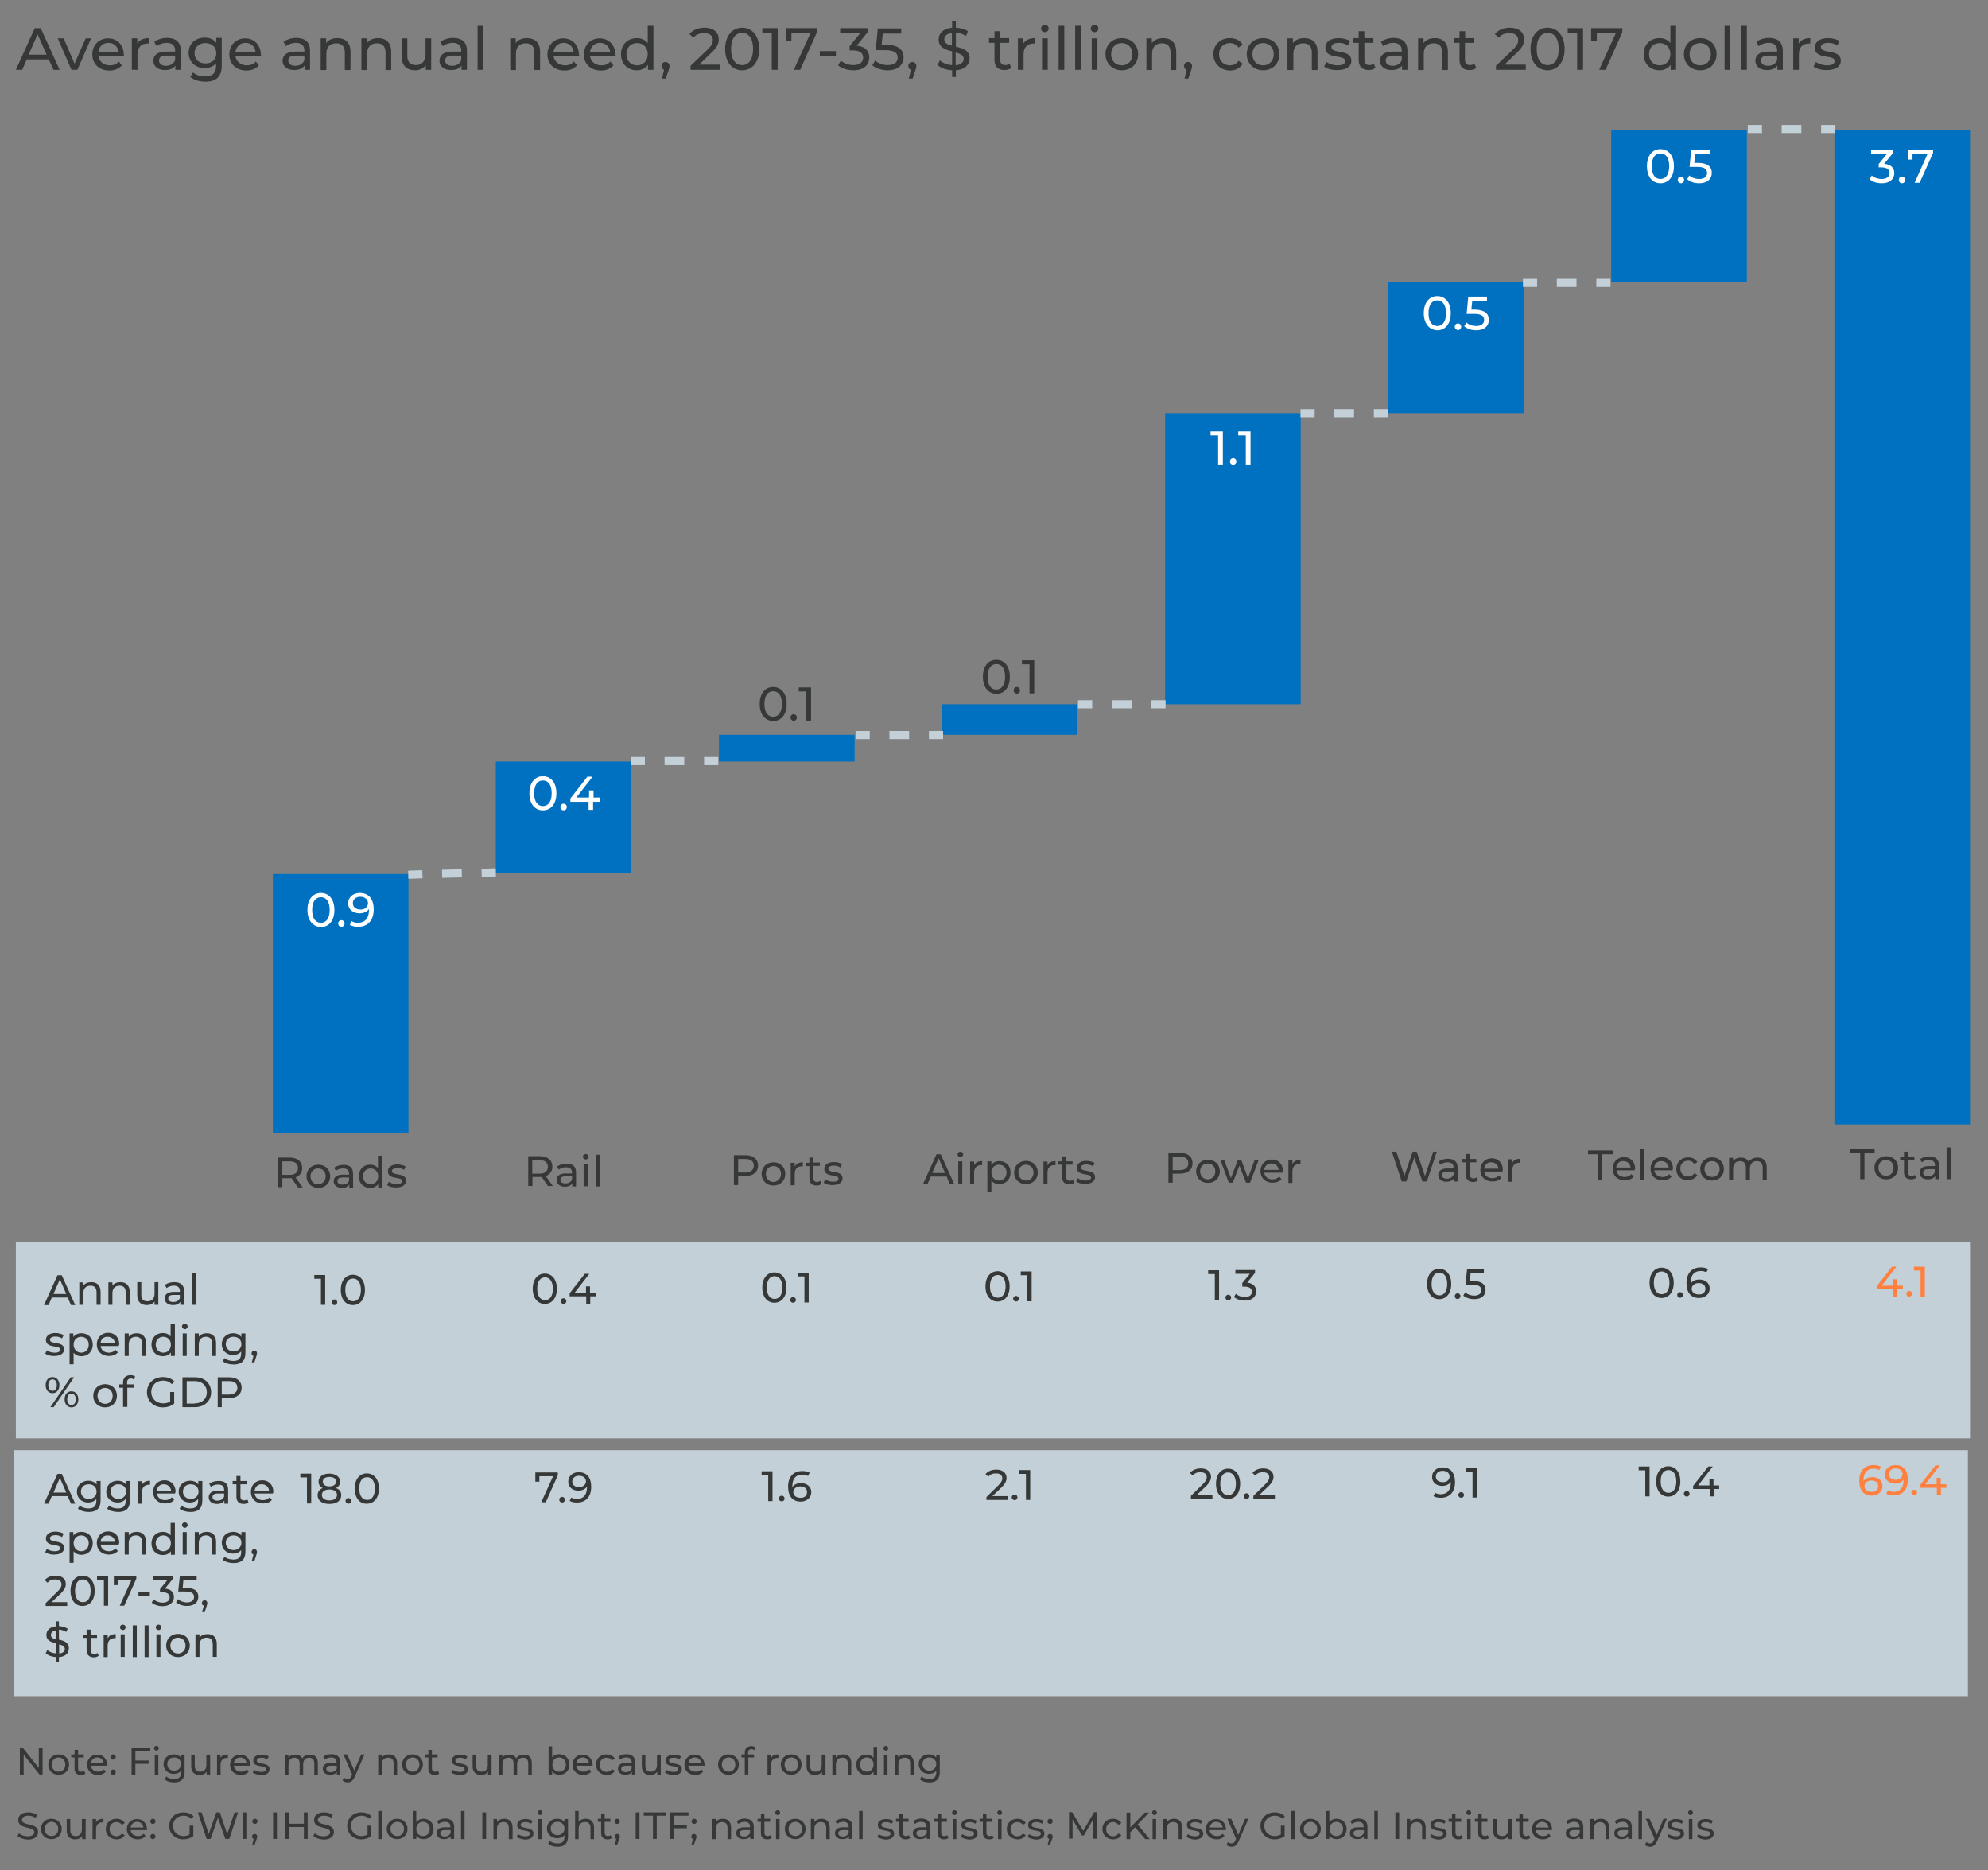 <svg xmlns="http://www.w3.org/2000/svg" xmlns:xlink="http://www.w3.org/1999/xlink" viewBox="0 0 840 790" xmlns:v="https://vecta.io/nano"><rect x="0" y="0" width="840" height="790" fill="#808080" stroke="none"/><style><![CDATA[.I{fill:#363838}.J{fill:#0070c0}.K{fill:#fff}.L{stroke-dasharray:8.333,8.333}]]></style><path d="M5.8 612.6h825.7v103.9H5.8zm.9-87.9h825.7v82.9H6.7z" fill="#c3d0d7"/><path d="M115.3 369.2h57.3v109.4h-57.3z" class="J"/><g class="K"><path d="M129.9 384.4c0-4.6 2.4-7.2 5.7-7.2s5.7 2.6 5.7 7.2-2.4 7.2-5.7 7.2c-3.3-.1-5.7-2.7-5.7-7.2zm9.4 0c0-3.6-1.5-5.4-3.7-5.4s-3.7 1.8-3.7 5.4 1.5 5.4 3.7 5.4 3.7-1.8 3.7-5.4z"/><use xlink:href="#B"/><path d="M157.9 384.2c0 4.8-2.7 7.3-6.6 7.3-1.3 0-2.6-.3-3.5-.8l.8-1.6c.7.5 1.7.7 2.7.7 2.8 0 4.6-1.8 4.6-5.3v-.5c-.8 1.2-2.3 1.8-4 1.8-2.8 0-4.8-1.7-4.8-4.2 0-2.7 2.2-4.4 4.9-4.4 3.8 0 5.9 2.5 5.9 7zm-2.4-2.7c0-1.4-1.2-2.7-3.3-2.7-1.8 0-3.1 1.1-3.1 2.7s1.2 2.7 3.2 2.7c1.8.1 3.2-1.1 3.2-2.7z"/></g><g class="I"><path d="M125.9 501.6l-2.7-3.9h-3.9v3.8h-1.8V489h4.9c3.3 0 5.3 1.7 5.3 4.4 0 1.9-1 3.3-2.8 4l3 4.2h-2zm0-8.2c0-1.8-1.2-2.8-3.5-2.8h-3.1v5.7h3.1c2.3 0 3.5-1.1 3.5-2.9zm3.6 3.5c0-2.8 2.1-4.9 5-4.9s5 2 5 4.9-2.1 4.9-5 4.9-5-2.1-5-4.9zm8.1 0c0-2-1.4-3.3-3.2-3.3s-3.2 1.3-3.2 3.3 1.4 3.4 3.2 3.4c1.9-.1 3.2-1.4 3.2-3.4zm11.6-1v5.8h-1.6v-1.3c-.6.9-1.6 1.4-3.1 1.4-2.2 0-3.5-1.2-3.5-2.8 0-1.5 1-2.8 3.8-2.8h2.7v-.3c0-1.5-.8-2.3-2.6-2.3-1.1 0-2.3.4-3 1l-.7-1.3c1-.8 2.4-1.2 3.9-1.2 2.7-.1 4.1 1.2 4.1 3.8zm-1.7 2.8v-1.3h-2.7c-1.7 0-2.2.7-2.2 1.5 0 1 .8 1.5 2.1 1.5 1.4 0 2.4-.6 2.8-1.7zm14-10.4v13.4h-1.7v-1.5c-.8 1.1-2 1.6-3.4 1.6-2.8 0-4.8-2-4.8-4.9s2-4.9 4.8-4.9c1.4 0 2.5.5 3.3 1.5v-5.3h1.8zm-1.7 8.6c0-2-1.4-3.3-3.2-3.3s-3.2 1.3-3.2 3.3 1.4 3.4 3.2 3.4c1.8-.1 3.2-1.4 3.2-3.4zm3.8 3.7l.7-1.4c.8.6 2.1 1 3.3 1 1.6 0 2.3-.5 2.3-1.3 0-2.1-6-.3-6-4.1 0-1.7 1.5-2.9 4-2.9 1.2 0 2.6.3 3.5.9l-.7 1.4c-.9-.6-1.8-.8-2.8-.8-1.5 0-2.3.6-2.3 1.3 0 2.2 6 .4 6 4.1 0 1.7-1.6 2.8-4.1 2.8-1.6.1-3.1-.3-3.9-1z"/><use xlink:href="#C"/><use xlink:href="#D"/><use xlink:href="#E"/><use xlink:href="#C" x="-5.9" y="83.9"/><path d="M144.2 631.6c0 2.3-1.9 3.7-5 3.7s-5-1.4-5-3.7c0-1.4.8-2.5 2.2-3-1.2-.5-1.8-1.5-1.8-2.7 0-2.1 1.8-3.4 4.5-3.4s4.6 1.3 4.6 3.4c0 1.2-.6 2.2-1.8 2.7 1.5.5 2.3 1.5 2.3 3zm-1.8-.1c0-1.4-1.2-2.3-3.2-2.3s-3.2.9-3.2 2.3 1.2 2.3 3.2 2.3 3.2-.9 3.2-2.3zm-6-5.6c0 1.2 1 2 2.8 2 1.7 0 2.8-.8 2.8-2 0-1.3-1.1-2-2.8-2s-2.8.7-2.8 2z"/><use xlink:href="#D" x="5.9" y="83.9"/><use xlink:href="#F"/></g><path d="M209.5 321.7h57.3v46.9h-57.3z" class="J"/><g class="K"><use xlink:href="#G"/><use xlink:href="#B" x="93.9" y="-49.2"/><path d="M253.3 338.7h-2.7v3.4h-1.9v-3.4H241v-1.4l7.2-9.2h2.2l-6.9 8.8h5.4v-3h1.9v3h2.7v1.8z"/></g><g class="I"><path d="M231.6 501.1l-2.7-3.9H225v3.8h-1.8v-12.6h4.9c3.3 0 5.3 1.7 5.3 4.4 0 1.9-1 3.3-2.8 4l3 4.2h-2zm-.1-8.2c0-1.8-1.2-2.8-3.5-2.8h-3.1v5.7h3.1c2.3 0 3.5-1.1 3.5-2.9zm11.9 2.5v5.8h-1.6v-1.3c-.6.9-1.6 1.4-3.1 1.4-2.2 0-3.5-1.2-3.5-2.8 0-1.5 1-2.8 3.8-2.8h2.7v-.3c0-1.5-.8-2.3-2.6-2.3-1.1 0-2.3.4-3 1l-.7-1.3c1-.8 2.4-1.2 3.9-1.2 2.7-.1 4.1 1.2 4.1 3.8zm-1.7 2.8v-1.3H239c-1.7 0-2.2.7-2.2 1.5 0 1 .8 1.5 2.1 1.5 1.4 0 2.4-.6 2.8-1.7z"/><use xlink:href="#H"/><path d="M251.7 487.8h1.7v13.4h-1.7v-13.4zm-26.6 56.6c0-4.1 2.2-6.4 5.1-6.4s5.1 2.3 5.1 6.4-2.2 6.4-5.1 6.4-5.1-2.3-5.1-6.4zm8.5 0c0-3.2-1.4-4.8-3.3-4.8-2 0-3.3 1.6-3.3 4.8s1.4 4.8 3.3 4.8c2 0 3.3-1.6 3.3-4.8z"/><use xlink:href="#D" x="96.8" y="-0.5"/><path d="M251.8 547.6h-2.4v3.1h-1.7v-3.1h-7v-1.3l6.4-8.2h1.9l-6.2 8h4.8v-2.7h1.7v2.7h2.4v1.5zM235.7 622v1.2l-5.1 11.4h-1.9l5-11h-5.8v2.3h-1.7V622h9.5z"/><use xlink:href="#D" x="96.2" y="83.4"/><path d="M249.8 628.1c0 4.3-2.4 6.6-6 6.6-1.2 0-2.3-.2-3.1-.7l.7-1.4c.7.4 1.5.6 2.4.6 2.6 0 4.2-1.6 4.2-4.8v-.4c-.7 1.1-2.1 1.7-3.6 1.7-2.5 0-4.3-1.5-4.3-3.8 0-2.4 1.9-4 4.4-4 3.4 0 5.3 2.2 5.3 6.2zm-2.2-2.3c0-1.3-1-2.4-3-2.4-1.6 0-2.8 1-2.8 2.4 0 1.5 1.1 2.4 2.9 2.4 1.7 0 2.9-1.1 2.9-2.4z"/></g><path d="M303.8 310.4h57.3v11.3h-57.3z" class="J"/><g class="I"><use xlink:href="#I"/><path d="M334 303.1c0-.8.6-1.4 1.4-1.4.7 0 1.3.6 1.3 1.4s-.6 1.4-1.3 1.4-1.4-.6-1.4-1.4zm8.7-12.7v14h-2v-12.3h-3.2v-1.7h5.2zm-22.4 202c0 2.7-2 4.4-5.3 4.4h-3.1v3.8h-1.8V488h4.9c3.3 0 5.3 1.7 5.3 4.4zm-1.8 0c0-1.8-1.2-2.8-3.5-2.8h-3.1v5.7h3.1c2.3-.1 3.5-1.1 3.5-2.9zm3.3 3.5c0-2.8 2.1-4.9 5-4.9s5 2 5 4.9-2.1 4.9-5 4.9-5-2.1-5-4.9zm8.2 0c0-2-1.4-3.3-3.2-3.3s-3.2 1.3-3.2 3.3 1.4 3.4 3.2 3.4c1.8-.1 3.2-1.4 3.2-3.4zm9.2-4.9v1.7h-.4c-1.9 0-3 1.1-3 3.2v4.8h-1.7v-9.5h1.7v1.6c.6-1.2 1.8-1.8 3.4-1.8zm7.9 9.1c-.5.5-1.3.7-2.1.7-1.9 0-3-1.1-3-3v-5.2h-1.6v-1.4h1.6V489h1.7v2.1h2.7v1.4h-2.7v5.2c0 1 .5 1.6 1.5 1.6.5 0 1-.2 1.4-.5l.5 1.3z"/><use xlink:href="#J"/><use xlink:href="#E" x="178.1" y="-1"/><use xlink:href="#K"/><use xlink:href="#C" x="204.3" y="-1"/><use xlink:href="#C" x="189" y="82.9"/><use xlink:href="#K" x="-4.8" y="83.9"/><path d="M342.8 630.3c0 2.4-2 4-4.5 4-3.4 0-5.3-2.3-5.3-6.3 0-4.3 2.4-6.6 6-6.6 1.2 0 2.3.2 3.1.7l-.7 1.4c-.6-.4-1.5-.6-2.4-.6-2.6 0-4.2 1.6-4.2 4.8v.5c.7-1.1 2.1-1.7 3.6-1.7 2.5 0 4.4 1.5 4.4 3.8zm-1.8 0c0-1.5-1.1-2.4-2.9-2.4-1.7 0-2.9 1.1-2.9 2.4s1 2.4 3 2.4c1.7.1 2.8-.9 2.8-2.4z"/></g><path d="M398 297.5h57.3v12.9H398z" class="J"/><g class="I"><use xlink:href="#I" x="94.3" y="-11.5"/><use xlink:href="#B" x="285.4" y="-98.5"/><path d="M437 278.9v14h-2v-12.3h-3.2v-1.7h5.2zM400 497h-6.7l-1.4 3.2H390l5.7-12.6h1.8l5.7 12.6h-1.9L400 497zm-.7-1.5l-2.7-6.2-2.7 6.2h5.4z"/><use xlink:href="#H" x="158.3" y="-1"/><use xlink:href="#L"/><path d="M427 495.3c0 2.9-2 4.9-4.8 4.9-1.4 0-2.5-.5-3.3-1.5v4.9h-1.7v-13h1.7v1.5c.8-1.1 2-1.6 3.4-1.6 2.7 0 4.7 1.9 4.7 4.8zm-1.7 0c0-2-1.4-3.3-3.2-3.3s-3.2 1.3-3.2 3.3 1.4 3.4 3.2 3.4 3.2-1.3 3.2-3.4z"/><use xlink:href="#M"/><use xlink:href="#L" x="31"/><path d="M453.9 499.6c-.5.5-1.3.7-2.1.7-1.9 0-3-1.1-3-3V492h-1.6v-1.4h1.6v-2.1h1.7v2.1h2.7v1.4h-2.7v5.2c0 1 .5 1.6 1.5 1.6.5 0 1-.2 1.3-.5l.6 1.3z"/><use xlink:href="#J" x="106.7" y="-0.5"/><use xlink:href="#E" x="272.4" y="-1.5"/><use xlink:href="#D" x="288" y="-1.5"/><use xlink:href="#C" x="298.5" y="-1.5"/><use xlink:href="#N"/><use xlink:href="#D" x="287.4" y="82.4"/><path d="M435.3 621v12.6h-1.8v-11h-2.8V621h4.6z"/></g><path d="M492.3 174.5h57.3v123h-57.3z" class="J"/><g class="K"><path d="M516.7 182.2v14h-2v-12.3h-3.2v-1.7h5.2z"/><use xlink:href="#B" x="376.8" y="-195.2"/><path d="M528.4 182.2v14h-2v-12.3h-3.2v-1.7h5.2z"/></g><g class="I"><path d="M503.9 491.4c0 2.7-2 4.4-5.3 4.4h-3.1v3.8h-1.8V487h4.9c3.3 0 5.3 1.7 5.3 4.4zm-1.8 0c0-1.8-1.2-2.8-3.5-2.8h-3.1v5.7h3.1c2.3-.1 3.5-1.1 3.5-2.9zm3.3 3.4c0-2.8 2.1-4.9 5-4.9s5 2 5 4.9-2.1 4.9-5 4.9-5-2-5-4.9zm8.1 0c0-2-1.4-3.3-3.2-3.3s-3.2 1.3-3.2 3.3 1.4 3.4 3.2 3.4 3.2-1.3 3.2-3.4zm18.3-4.7l-3.6 9.5h-1.7l-2.8-7.2-2.8 7.2h-1.7l-3.5-9.5h1.6l2.8 7.6 2.9-7.6h1.5l2.8 7.6 2.8-7.6h1.7z"/><use xlink:href="#O"/><use xlink:href="#L" x="134.5" y="-0.5"/><use xlink:href="#C" x="377.7" y="-2"/><use xlink:href="#D" x="377.7" y="-2"/><path d="M530.8 545.5c0 2.1-1.6 3.9-4.8 3.9-1.8 0-3.6-.6-4.6-1.5l.8-1.4c.8.8 2.3 1.4 3.8 1.4 1.9 0 3-.9 3-2.2s-1-2.2-3.1-2.2h-1V542l3.2-3.9H522v-1.6h8.3v1.2l-3.3 4.1c2.5.3 3.8 1.7 3.8 3.7z"/><use xlink:href="#N" x="86.4" y="-0.5"/><use xlink:href="#P"/><use xlink:href="#D" x="385.4" y="81.9"/><path d="M538.7 631.5v1.6h-9.1v-1.2l5.1-5c1.3-1.3 1.6-2.1 1.6-2.9 0-1.3-.9-2.1-2.7-2.1-1.3 0-2.4.4-3.2 1.4l-1.2-1.1c1-1.2 2.6-1.9 4.6-1.9 2.6 0 4.3 1.4 4.3 3.5 0 1.2-.4 2.3-2.1 4l-3.9 3.7h6.6z"/></g><path d="M586.6 119h57.3v55.5h-57.3z" class="J"/><g class="K"><path d="M601.6 132.3c0-4.6 2.4-7.2 5.7-7.2s5.7 2.6 5.7 7.2-2.4 7.2-5.7 7.2c-3.2-.1-5.7-2.7-5.7-7.2zm9.4 0c0-3.6-1.5-5.4-3.7-5.4s-3.7 1.8-3.7 5.4 1.5 5.4 3.7 5.4 3.7-1.8 3.7-5.4z"/><use xlink:href="#B" x="471.8" y="-252.1"/><path d="M629.1 135.1c0 2.4-1.7 4.4-5.3 4.4-2 0-3.9-.6-5.1-1.7l.9-1.6c.9.9 2.5 1.5 4.2 1.5 2.1 0 3.3-1 3.3-2.5 0-1.6-1-2.6-4.2-2.6h-3.2l.7-7.3h7.9v1.7h-6.2l-.4 3.8h1.6c4.1.1 5.8 1.8 5.8 4.3z"/></g><g class="I"><path d="M607.1 486.5l-4.2 12.6H601l-3.4-10.1-3.4 10.1h-1.9l-4.2-12.6h1.9l3.4 10.2 3.5-10.2h1.7l3.5 10.3 3.5-10.3h1.5zm8.8 6.8v5.8h-1.6v-1.3c-.6.9-1.6 1.4-3.1 1.4-2.2 0-3.5-1.2-3.5-2.8 0-1.5 1-2.8 3.8-2.8h2.7v-.3c0-1.5-.8-2.3-2.6-2.3-1.1 0-2.3.4-3 1l-.7-1.3c1-.8 2.4-1.2 3.9-1.2 2.6 0 4.1 1.2 4.1 3.8zm-1.7 2.9v-1.3h-2.7c-1.7 0-2.2.7-2.2 1.5 0 1 .8 1.5 2.1 1.5s2.3-.6 2.8-1.7zm10.3 2.4c-.5.5-1.3.7-2.1.7-1.9 0-3-1.1-3-3V491h-1.6v-1.4h1.6v-2.1h1.7v2.1h2.7v1.4h-2.7v5.2c0 1 .5 1.6 1.5 1.6.5 0 1-.2 1.4-.5l.5 1.3z"/><use xlink:href="#Q"/><use xlink:href="#L" x="227.4" y="-1"/><use xlink:href="#E" x="459" y="-2.5"/><use xlink:href="#R"/><use xlink:href="#S"/><path d="M614.8 626.1c0 4.3-2.4 6.6-6 6.6-1.2 0-2.3-.2-3.1-.7l.7-1.4c.7.4 1.5.6 2.4.6 2.6 0 4.2-1.6 4.2-4.8v-.4c-.7 1.1-2.1 1.7-3.6 1.7-2.5 0-4.3-1.5-4.3-3.8 0-2.4 1.9-4 4.4-4 3.3-.1 5.3 2.2 5.3 6.2zm-2.3-2.4c0-1.3-1-2.4-3-2.4-1.6 0-2.8 1-2.8 2.4 0 1.5 1.1 2.4 2.9 2.4 1.8.1 2.9-1 2.9-2.4z"/><use xlink:href="#D" x="476.1" y="81.4"/><path d="M624,620v12.6h-1.8v-11h-2.8V620H624z"/></g><path d="M680.8 54.8h57.3V119h-57.3z" class="J"/><g class="K"><use xlink:href="#G" x="472.2" y="-264.9"/><path d="M708.9 76c0-.8.6-1.4 1.4-1.4.7 0 1.3.6 1.3 1.4s-.6 1.4-1.3 1.4-1.4-.6-1.4-1.4zm14.4-3c0 2.4-1.7 4.4-5.3 4.4-2 0-3.9-.6-5.1-1.7l.9-1.6c.9.9 2.5 1.5 4.2 1.5 2.1 0 3.3-1 3.3-2.5 0-1.6-1-2.6-4.2-2.6h-3.2l.7-7.3h7.9V65h-6.2l-.4 3.8h1.6c4.2 0 5.8 1.8 5.8 4.2z"/></g><g class="I"><path d="M675.3 487.6H671V486h10.4v1.6H677v11h-1.8v-11zm15.4 6.8H683c.2 1.7 1.6 2.8 3.5 2.8 1.1 0 2.1-.4 2.8-1.2l1 1.1c-.9 1-2.2 1.5-3.8 1.5-3.1 0-5.1-2-5.1-4.9 0-2.8 2-4.9 4.8-4.9s4.7 2 4.7 4.9c-.2.3-.2.5-.2.7zm-7.8-1.2h6.1c-.2-1.6-1.4-2.7-3.1-2.7-1.6-.1-2.8 1-3 2.7zm10.2-8h1.7v13.4h-1.7v-13.4zm13.6 9.2H699c.2 1.7 1.6 2.8 3.5 2.8 1.1 0 2.1-.4 2.8-1.2l1 1.1c-.9 1-2.2 1.5-3.8 1.5-3.1 0-5.1-2-5.1-4.9 0-2.8 2-4.9 4.8-4.9s4.7 2 4.7 4.9c-.2.3-.2.5-.2.7zm-7.7-1.2h6.1c-.2-1.6-1.4-2.7-3.1-2.7-1.6-.1-2.9 1-3 2.7zm9.3.6c0-2.8 2.1-4.9 5-4.9 1.7 0 3.1.7 3.9 2l-1.3.8c-.6-.9-1.5-1.4-2.6-1.4-1.9 0-3.3 1.3-3.3 3.3 0 2.1 1.4 3.4 3.3 3.4 1 0 2-.4 2.6-1.4l1.3.8c-.8 1.3-2.2 2.1-3.9 2.1-2.9.2-5-1.8-5-4.7z"/><use xlink:href="#M" x="289.9" y="-1.5"/><path d="M746.5 493.1v5.5h-1.7v-5.3c0-1.9-.9-2.8-2.5-2.8-1.7 0-2.9 1.1-2.9 3.2v4.9h-1.7v-5.3c0-1.9-.9-2.8-2.5-2.8-1.7 0-2.9 1.1-2.9 3.2v4.9h-1.7v-9.5h1.7v1.4c.7-1 1.9-1.5 3.3-1.5 1.5 0 2.7.6 3.3 1.8.7-1.1 2.1-1.8 3.7-1.8 2.4 0 3.9 1.3 3.9 4.1z"/><use xlink:href="#P" x="183.2" y="-84.9"/><use xlink:href="#R" x="94" y="-0.5"/><path d="M722.4 544.3c0 2.4-2 4-4.5 4-3.4 0-5.3-2.3-5.3-6.3 0-4.3 2.4-6.6 6-6.6 1.2 0 2.3.2 3.1.7l-.7 1.4c-.6-.4-1.5-.6-2.4-.6-2.6 0-4.2 1.6-4.2 4.8v.5c.7-1.1 2.1-1.7 3.6-1.7 2.6 0 4.4 1.5 4.4 3.8zm-1.8.1c0-1.5-1.1-2.4-2.9-2.4-1.7 0-2.9 1.1-2.9 2.4s1 2.4 3 2.4c1.7.1 2.8-.9 2.8-2.4zM697 619.5v12.6h-1.8v-11h-2.8v-1.6h4.6z"/><use xlink:href="#E" x="555.8" y="80.9"/><use xlink:href="#D" x="571.4" y="80.9"/><path d="M726.5,629h-2.4v3.1h-1.7V629h-7v-1.3l6.4-8.2h1.9l-6.2,8h4.8v-2.7h1.7v2.7h2.4V629z"/></g><path d="M775.1 54.8h57.3V475h-57.3z" class="J"/><g class="K"><path d="M800.4 73.1c0 2.4-1.7 4.3-5.3 4.3-2 0-4-.6-5.1-1.7l.9-1.6c.9.9 2.5 1.5 4.2 1.5 2.1 0 3.3-1 3.3-2.5s-1.1-2.4-3.5-2.4h-1.1v-1.4l3.5-4.3h-6.7v-1.7h9.2v1.4l-3.7 4.5c2.9.2 4.3 1.8 4.3 3.9z"/><use xlink:href="#B" x="659.4" y="-314.1"/><path d="M816.8 63.2v1.4l-5.7 12.6H809l5.5-12.3h-6.4v2.5h-1.9v-4.2h10.6z"/></g><path d="M786 487.1h-4.3v-1.6h10.4v1.6h-4.3v11H786v-11zm6 6.2c0-2.8 2.1-4.9 5-4.9s5 2 5 4.9-2.1 4.9-5 4.9-5-2-5-4.9zm8.1 0c0-2-1.4-3.3-3.2-3.3s-3.2 1.3-3.2 3.3 1.4 3.4 3.2 3.4c1.9 0 3.2-1.3 3.2-3.4zm9.5 4.2c-.5.5-1.3.7-2.1.7-1.9 0-3-1.1-3-3V490h-1.6v-1.4h1.6v-2.1h1.7v2.1h2.7v1.4h-2.7v5.2c0 1 .5 1.6 1.5 1.6.5 0 1-.2 1.3-.5l.6 1.2zm9.7-5.2v5.8h-1.6v-1.3c-.6.9-1.6 1.4-3.1 1.4-2.2 0-3.5-1.2-3.5-2.8 0-1.5 1-2.8 3.8-2.8h2.7v-.3c0-1.5-.8-2.3-2.6-2.3-1.1 0-2.3.4-3 1l-.7-1.3c1-.8 2.4-1.2 3.9-1.2 2.6 0 4.1 1.2 4.1 3.8zm-1.8 2.9v-1.3h-2.7c-1.7 0-2.2.7-2.2 1.5 0 1 .8 1.5 2.1 1.5 1.4 0 2.4-.6 2.8-1.7zm5-10.5h1.7v13.4h-1.7v-13.4z" class="I"/><g fill="#ff803f"><path d="M804.1 544.6h-2.4v3.1H800v-3.1h-7v-1.3l6.4-8.2h1.9l-6.2 8h4.8v-2.7h1.7v2.7h2.4v1.5z"/><use xlink:href="#R" x="190.8" y="-1"/><use xlink:href="#C" x="675.9" y="-3.5"/><path d="M795.4 627.8c0 2.4-2 4-4.5 4-3.4 0-5.3-2.3-5.3-6.3 0-4.3 2.4-6.6 6-6.6 1.2 0 2.3.2 3.1.7l-.7 1.4c-.6-.4-1.5-.6-2.4-.6-2.6 0-4.2 1.6-4.2 4.8v.5c.7-1.1 2.1-1.7 3.6-1.7 2.6-.1 4.4 1.4 4.4 3.8zm-1.8 0c0-1.5-1.1-2.4-2.9-2.4-1.7 0-2.9 1.1-2.9 2.4s1 2.4 3 2.4c1.7.1 2.8-.9 2.8-2.4zm12.5-2.7c0 4.3-2.4 6.6-6 6.6-1.2 0-2.3-.2-3.1-.7l.7-1.4c.7.4 1.5.6 2.4.6 2.6 0 4.2-1.6 4.2-4.8v-.4c-.7 1.1-2.1 1.7-3.6 1.7-2.5 0-4.3-1.5-4.3-3.8 0-2.4 1.9-4 4.4-4 3.4-.1 5.3 2.2 5.3 6.2zm-2.2-2.4c0-1.3-1-2.4-3-2.4-1.6 0-2.8 1-2.8 2.4 0 1.5 1.1 2.4 2.9 2.4 1.7.1 2.9-1 2.9-2.4z"/><use xlink:href="#K" x="473.7" y="81.4"/><path d="M822.5 628.5h-2.4v3.1h-1.7v-3.1h-7v-1.3l6.4-8.2h1.9l-6.2 8h4.8v-2.7h1.7v2.7h2.4v1.5z"/></g><g class="I"><use xlink:href="#T"/><use xlink:href="#U"/><use xlink:href="#U" x="12.3"/><path d="M66.9 541.7v9.5h-1.6v-1.4c-.7 1-1.9 1.5-3.2 1.5-2.5 0-4.1-1.3-4.1-4.2v-5.5h1.7v5.3c0 1.9.9 2.8 2.6 2.8 1.8 0 3-1.1 3-3.2v-4.9h1.6zm10.9 3.7v5.8h-1.6v-1.3c-.6.9-1.6 1.4-3.1 1.4-2.2 0-3.5-1.2-3.5-2.8 0-1.5 1-2.8 3.8-2.8H76v-.3c0-1.5-.8-2.3-2.6-2.3-1.1 0-2.3.4-3 1l-.7-1.3c1-.8 2.4-1.2 3.9-1.2 2.7 0 4.2 1.2 4.2 3.8zm-1.8 2.9V547h-2.7c-1.7 0-2.2.7-2.2 1.5 0 1 .8 1.5 2.1 1.5 1.4 0 2.4-.6 2.8-1.7zm5-10.5h1.7v13.4H81v-13.4zm-61.9 34l.7-1.4c.8.6 2.1 1 3.3 1 1.6 0 2.3-.5 2.3-1.3 0-2.1-6-.3-6-4.1 0-1.7 1.5-2.9 4-2.9 1.2 0 2.6.3 3.5.9l-.7 1.4c-.9-.6-1.8-.8-2.8-.8-1.5 0-2.3.6-2.3 1.3 0 2.3 6 .4 6 4.1 0 1.7-1.6 2.8-4.1 2.8-1.5.1-3.1-.4-3.9-1z"/><use xlink:href="#V"/><path d="M50.2 568.6h-7.7c.2 1.7 1.6 2.8 3.5 2.8 1.1 0 2.1-.4 2.8-1.2l1 1.1c-.9 1-2.2 1.5-3.8 1.5-3.1 0-5.1-2-5.1-4.9 0-2.8 2-4.9 4.8-4.9s4.7 2 4.7 4.9c-.2.3-.2.5-.2.7zm-7.7-1.2h6.1c-.2-1.6-1.4-2.7-3.1-2.7-1.6-.1-2.9 1-3 2.7z"/><use xlink:href="#W"/><path d="M73.9 559.4v13.4h-1.7v-1.5c-.8 1.1-2 1.6-3.4 1.6-2.8 0-4.8-2-4.8-4.9s2-4.9 4.8-4.9c1.4 0 2.5.5 3.3 1.5v-5.3h1.8zm-1.7 8.6c0-2-1.4-3.3-3.2-3.3s-3.2 1.3-3.2 3.3 1.4 3.4 3.2 3.4 3.2-1.3 3.2-3.4zm4.7-7.7c0-.6.5-1.1 1.2-1.1s1.2.5 1.2 1.1-.5 1.2-1.2 1.2c-.7-.1-1.2-.6-1.2-1.2zm.3 3h1.7v9.5h-1.7v-9.5z"/><use xlink:href="#X"/><use xlink:href="#Y"/><path d="M108.6 571.7c0 .4-.1.6-.3 1.3l-.8 2.5h-1.1l.7-2.7c-.5-.2-.8-.6-.8-1.1 0-.7.5-1.2 1.2-1.2.6-.1 1.1.5 1.1 1.2zm-89.3 13.4c0-2.1 1.2-3.4 2.9-3.4s2.9 1.4 2.9 3.4c0 2.1-1.2 3.4-2.9 3.4s-2.9-1.3-2.9-3.4zm4.7 0c0-1.5-.7-2.4-1.8-2.4s-1.8.9-1.8 2.4.7 2.4 1.8 2.4c1.2 0 1.8-.9 1.8-2.4zm5.9-3.3h1.4l-8.6 12.6h-1.4l8.6-12.6zm-2.6 9.3c0-2.1 1.2-3.4 2.9-3.4s2.9 1.4 2.9 3.4-1.2 3.4-2.9 3.4-2.9-1.4-2.9-3.4zm4.7 0c0-1.5-.7-2.4-1.8-2.4s-1.8.9-1.8 2.4.7 2.4 1.8 2.4 1.8-.9 1.8-2.4zm7.4-1.5c0-2.8 2.1-4.9 5-4.9s5 2 5 4.9-2.1 4.9-5 4.9-5-2-5-4.9zm8.2 0c0-2-1.4-3.3-3.2-3.3s-3.2 1.3-3.2 3.3 1.4 3.4 3.2 3.4c1.9 0 3.2-1.3 3.2-3.4zm6.1-5.6v.8h2.8v1.4h-2.7v8.1H52v-8.1h-1.6v-1.4H52v-.8c0-1.9 1.1-3.1 3.2-3.1.7 0 1.5.2 1.9.6l-.5 1.3c-.4-.3-.8-.5-1.3-.5-1.1.1-1.6.6-1.6 1.7zm18.2 4h1.7v4.9c-1.3 1.1-3 1.6-4.8 1.6-3.9 0-6.7-2.7-6.7-6.4s2.8-6.4 6.8-6.4c2 0 3.7.7 4.8 1.9l-1.1 1.1c-1-1-2.2-1.5-3.7-1.5-2.9 0-5 2-5 4.8s2.1 4.8 5 4.8c1.1 0 2.1-.2 3-.8v-4zm5.2-6.2h5.3c4.1 0 6.8 2.6 6.8 6.3s-2.8 6.3-6.8 6.3h-5.3v-12.6zm5.2 11c3.1 0 5.1-1.9 5.1-4.7s-2-4.7-5.1-4.7h-3.4v9.5h3.4zm19.8-6.6c0 2.7-2 4.4-5.3 4.4h-3.1v3.8H92v-12.6h4.9c3.3 0 5.2 1.7 5.2 4.4zm-1.8 0c0-1.8-1.2-2.8-3.5-2.8h-3.1v5.7h3.1c2.3-.1 3.5-1.1 3.5-2.9z"/><use xlink:href="#T" y="83.9"/><path d="M42.5 625.6v8.2c0 3.4-1.7 4.9-5 4.9-1.7 0-3.5-.5-4.6-1.4l.8-1.3c.9.8 2.3 1.2 3.7 1.2 2.3 0 3.3-1 3.3-3.2v-.8c-.8 1-2.1 1.5-3.4 1.5-2.8 0-4.8-1.9-4.8-4.6s2.1-4.6 4.8-4.6c1.4 0 2.7.5 3.5 1.6v-1.5h1.7zm-1.7 4.5c0-1.9-1.4-3.1-3.3-3.1s-3.3 1.2-3.3 3.1c0 1.8 1.4 3.1 3.3 3.1 2 0 3.3-1.3 3.3-3.1z"/><use xlink:href="#Z"/><path d="M63.4 625.5v1.7H63c-1.9 0-3 1.1-3 3.2v4.8h-1.7v-9.5H60v1.6c.5-1.2 1.7-1.8 3.4-1.8zm10.6 5.4h-7.7c.2 1.7 1.6 2.8 3.5 2.8 1.1 0 2.1-.4 2.8-1.2l1 1.1c-.9 1-2.2 1.5-3.8 1.5-3.1 0-5.1-2-5.1-4.9 0-2.8 2-4.9 4.8-4.9s4.7 2 4.7 4.9c-.2.3-.2.6-.2.7zm-7.8-1.2h6.1c-.2-1.6-1.4-2.7-3.1-2.7-1.5-.1-2.8 1.1-3 2.7z"/><use xlink:href="#Z" x="30.6"/><path d="M96.4 629.4v5.8h-1.6v-1.3c-.6.9-1.6 1.4-3.1 1.4-2.2 0-3.5-1.2-3.5-2.8 0-1.5 1-2.8 3.8-2.8h2.7v-.3c0-1.5-.8-2.3-2.6-2.3-1.1 0-2.3.4-3 1l-.7-1.3c1-.8 2.4-1.2 3.9-1.2 2.6-.1 4.1 1.1 4.1 3.8zm-1.7 2.8v-1.3H92c-1.7 0-2.2.7-2.2 1.5 0 1 .8 1.5 2.1 1.5s2.3-.6 2.8-1.7zm10.3 2.4c-.5.5-1.3.7-2.1.7-1.9 0-3-1.1-3-3V627h-1.6v-1.4h1.6v-2.1h1.7v2.1h2.7v1.4h-2.7v5.2c0 1 .5 1.6 1.5 1.6.5 0 1-.2 1.4-.4l.5 1.2z"/><use xlink:href="#Q" x="-519.5" y="136"/><use xlink:href="#J" x="-328.9" y="156.1"/><use xlink:href="#V" y="83.9"/><use xlink:href="#O" x="-491.7" y="157.1"/><use xlink:href="#W" y="83.9"/><path d="M73.9 643.4v13.4h-1.7v-1.5c-.8 1.1-2 1.6-3.4 1.6-2.8 0-4.8-2-4.8-4.9s2-4.9 4.8-4.9c1.4 0 2.5.5 3.3 1.5v-5.3h1.8zm-1.7 8.5c0-2-1.4-3.3-3.2-3.3s-3.2 1.3-3.2 3.3 1.4 3.4 3.2 3.4 3.2-1.3 3.2-3.4z"/><use xlink:href="#H" x="-169.4" y="155.6"/><use xlink:href="#X" y="83.9"/><use xlink:href="#Y" y="83.9"/><path d="M108.6 655.6c0 .4-.1.6-.3 1.3l-.8 2.5h-1.1l.7-2.7c-.5-.2-.8-.6-.8-1.1 0-.7.5-1.2 1.2-1.2.6 0 1.1.5 1.1 1.2zm-80.2 21.2v1.6h-9.1v-1.2l5.1-5c1.3-1.3 1.6-2.1 1.6-2.9 0-1.3-.9-2.1-2.7-2.1-1.4 0-2.4.4-3.2 1.4l-1.2-1.1c1-1.2 2.6-1.9 4.6-1.9 2.6 0 4.3 1.3 4.3 3.5 0 1.2-.4 2.3-2.1 4l-3.9 3.7h6.6z"/><use xlink:href="#F" x="-120.1" y="43.2"/><path d="M45.7 665.7v12.6h-1.8v-11H41v-1.6h4.7zm11.9 0v1.2l-5.1 11.4h-1.9l5-11h-5.8v2.3h-1.7v-3.8h9.5zm.9 6.9h4.8v1.5h-4.8v-1.5zm15 2c0 2.1-1.6 3.9-4.8 3.9-1.8 0-3.6-.6-4.6-1.5l.8-1.4c.8.8 2.3 1.4 3.8 1.4 1.9 0 3-.9 3-2.2s-1-2.2-3.1-2.2h-1v-1.3l3.2-3.9h-6.1v-1.6H73v1.2l-3.3 4.1c2.5.1 3.8 1.6 3.8 3.5z"/><use xlink:href="#S" x="-543.9" y="129.6"/><path d="M87.6 677.2c0 .4-.1.6-.3 1.3l-.8 2.5h-1.1l.7-2.7c-.5-.2-.8-.6-.8-1.1 0-.7.5-1.2 1.2-1.2s1.1.5 1.1 1.2zM24.9 700v2h-1.2v-2c-1.8-.1-3.4-.7-4.4-1.6l.7-1.4c.8.8 2.3 1.4 3.7 1.4v-4.2c-2-.5-4.1-1.1-4.1-3.6 0-1.8 1.3-3.3 4.1-3.6v-2.1h1.2v2c1.4.1 2.7.5 3.7 1.1l-.6 1.4c-1-.6-2.1-1-3.1-1v4.2c2 .5 4.2 1.1 4.2 3.6 0 2.1-1.3 3.6-4.2 3.8zm-1.1-7.4v-3.9c-1.6.2-2.3 1-2.3 2 0 1.1 1 1.6 2.3 1.9zm3.6 4c0-1.2-1.1-1.6-2.4-2v3.9c1.6-.2 2.4-.9 2.4-1.9zm14.3 2.8c-.5.5-1.3.7-2.1.7-1.9 0-3-1.1-3-3v-5.2H35v-1.4h1.6v-2.1h1.7v2.1H41v1.4h-2.7v5.2c0 1 .5 1.6 1.5 1.6.5 0 1-.2 1.4-.4l.5 1.1zm7.2-9.1v1.7h-.4c-1.9 0-3 1.1-3 3.2v4.8h-1.7v-9.5h1.7v1.6c.6-1.2 1.7-1.8 3.4-1.8zm1.8-2.9c0-.6.5-1.1 1.2-1.1s1.2.5 1.2 1.1-.5 1.2-1.2 1.2c-.7-.1-1.2-.5-1.2-1.2zm.3 3h1.7v9.5H51v-9.5zm5.1-3.8h1.7V700h-1.7v-13.4zm5 0h1.7V700h-1.7v-13.4z"/><use xlink:href="#H" x="-180.5" y="198.8"/><use xlink:href="#M" x="-358.3" y="199.8"/><use xlink:href="#U" x="49.1" y="148.7"/><path d="M20.6 25.1h-9.3l-1.9 4.4H6.7l8-17.6h2.5l8 17.6h-2.6l-2-4.4zm-.9-2l-3.8-8.6-3.8 8.6h7.6zm18.8-6.9l-5.8 13.3h-2.5l-5.8-13.3h2.5l4.6 10.7 4.7-10.7h2.3zm13.9 7.5H41.6c.3 2.3 2.2 3.9 4.8 3.9 1.6 0 2.9-.5 3.8-1.6l1.3 1.6c-1.2 1.4-3 2.2-5.3 2.2-4.3 0-7.2-2.8-7.2-6.8 0-3.9 2.8-6.8 6.7-6.8 3.8 0 6.6 2.8 6.6 6.9.1 0 .1.3.1.6zm-10.8-1.8h8.5c-.3-2.2-1.9-3.8-4.3-3.8-2.3 0-4 1.6-4.2 3.8zm21.3-5.8v2.3h-.6c-2.6 0-4.2 1.6-4.2 4.5v6.6h-2.4V16.2H58v2.2c.9-1.5 2.6-2.3 4.9-2.3zm13.5 5.4v8h-2.3v-1.8c-.8 1.2-2.3 1.9-4.4 1.9-3 0-4.9-1.6-4.9-3.9 0-2.1 1.4-3.9 5.4-3.9H74v-.5c0-2-1.2-3.2-3.6-3.2-1.6 0-3.2.6-4.2 1.4l-1-1.8c1.4-1.1 3.4-1.7 5.5-1.7 3.7.1 5.7 1.8 5.7 5.5zM74 25.4v-1.9h-3.7c-2.4 0-3.1.9-3.1 2.1 0 1.3 1.1 2.2 2.9 2.2 1.9 0 3.3-.8 3.9-2.4zm19.7-9.2v11.5c0 4.7-2.4 6.8-6.9 6.8-2.4 0-4.9-.7-6.4-2l1.2-1.9c1.2 1.1 3.2 1.7 5.1 1.7 3.1 0 4.6-1.5 4.6-4.5v-1.1c-1.2 1.4-2.9 2.1-4.8 2.1-3.8 0-6.8-2.6-6.8-6.5s2.9-6.4 6.8-6.4c2 0 3.8.7 4.9 2.2V16h2.3zm-2.3 6.3c0-2.6-1.9-4.3-4.6-4.3s-4.6 1.7-4.6 4.3 1.9 4.3 4.6 4.3c2.7.1 4.6-1.7 4.6-4.3zm18.9 1.2H99.5c.3 2.3 2.2 3.9 4.8 3.9 1.6 0 2.9-.5 3.8-1.6l1.3 1.6c-1.2 1.4-3 2.2-5.3 2.2-4.3 0-7.2-2.8-7.2-6.8 0-3.9 2.8-6.8 6.7-6.8 3.8 0 6.6 2.8 6.6 6.9.2 0 .1.3.1.6zm-10.8-1.8h8.5c-.3-2.2-1.9-3.8-4.3-3.8-2.2 0-3.9 1.6-4.2 3.8zm31.5-.4v8h-2.3v-1.8c-.8 1.2-2.3 1.9-4.4 1.9-3 0-4.9-1.6-4.9-3.9 0-2.1 1.4-3.9 5.4-3.9h3.8v-.5c0-2-1.2-3.2-3.6-3.2-1.6 0-3.2.6-4.2 1.4l-1-1.8c1.4-1.1 3.4-1.7 5.5-1.7 3.7.1 5.7 1.8 5.7 5.5zm-2.4 3.9v-1.9h-3.7c-2.4 0-3.1.9-3.1 2.1 0 1.3 1.1 2.2 2.9 2.2 1.9 0 3.3-.8 3.9-2.4zm19.5-3.5v7.7h-2.4v-7.4c0-2.6-1.3-3.9-3.6-3.9-2.6 0-4.2 1.5-4.2 4.4v6.9h-2.4V16.2h2.3v2c1-1.4 2.7-2.1 4.8-2.1 3.3 0 5.5 1.8 5.5 5.8z"/><use xlink:href="#a"/><path d="M182.2 16.2v13.3h-2.3v-2c-1 1.4-2.6 2.2-4.5 2.2-3.4 0-5.7-1.9-5.7-5.8v-7.7h2.4v7.4c0 2.6 1.3 3.9 3.6 3.9 2.5 0 4.1-1.6 4.1-4.4v-6.9h2.4zm15.1 5.3v8H195v-1.8c-.8 1.2-2.3 1.9-4.4 1.9-3 0-4.9-1.6-4.9-3.9 0-2.1 1.4-3.9 5.4-3.9h3.8v-.5c0-2-1.2-3.2-3.6-3.2-1.6 0-3.2.6-4.2 1.4l-1-1.8c1.4-1.1 3.4-1.7 5.5-1.7 3.7.1 5.7 1.8 5.7 5.5zm-2.4 3.9v-1.9h-3.7c-2.4 0-3.1.9-3.1 2.1 0 1.3 1.1 2.2 2.9 2.2 1.9 0 3.3-.8 3.9-2.4zm6.9-14.5h2.4v18.6h-2.4V10.9z"/><use xlink:href="#a" x="62.9"/><use xlink:href="#b"/><use xlink:href="#b" x="15.4"/><path d="M276.1 10.9v18.6h-2.3v-2.1c-1.1 1.5-2.8 2.3-4.7 2.3-3.9 0-6.7-2.7-6.7-6.8s2.8-6.8 6.7-6.8c1.9 0 3.5.7 4.6 2.1v-7.3h2.4zm-2.4 12c0-2.8-1.9-4.7-4.5-4.7s-4.5 1.8-4.5 4.7 1.9 4.7 4.5 4.7 4.5-1.9 4.5-4.7z"/><use xlink:href="#c"/><use xlink:href="#d"/><path d="M306.4 20.7c0-5.7 3.1-9 7.2-9s7.2 3.3 7.2 9-3.1 9-7.2 9-7.2-3.2-7.2-9zm11.8 0c0-4.5-1.9-6.8-4.6-6.8-2.8 0-4.7 2.3-4.7 6.8s1.9 6.8 4.7 6.8c2.7 0 4.6-2.3 4.6-6.8zm10.4-8.8v17.6h-2.5V14.1h-4v-2.2h6.5zm16.6 0v1.7l-7.1 15.9h-2.7l7-15.4h-8v3.1H332v-5.3h13.2zm1.2 9.7h6.8v2.1h-6.8v-2.1zm20.9 2.7c0 3-2.2 5.4-6.7 5.4-2.5 0-5-.8-6.5-2.1l1.2-2c1.2 1.1 3.1 1.9 5.3 1.9 2.6 0 4.1-1.2 4.1-3.1s-1.3-3.1-4.3-3.1H359v-1.8l4.4-5.4H355v-2.2h11.6v1.7l-4.6 5.7c3.6.3 5.3 2.3 5.3 5zm14.5-.1c0 3-2.2 5.5-6.7 5.5-2.5 0-5-.8-6.5-2.1l1.2-2c1.2 1.1 3.1 1.9 5.3 1.9 2.7 0 4.2-1.2 4.2-3.1 0-2-1.3-3.2-5.3-3.2h-4l.9-9.2h9.9v2.2H373l-.5 4.8h2c5.2-.1 7.3 2.1 7.3 5.2zm5.4 3.7c0 .5-.1.9-.4 1.8l-1.2 3.5H384l.9-3.7c-.6-.2-1.1-.8-1.1-1.6 0-1 .7-1.7 1.7-1.7s1.7.8 1.7 1.7zm16.7 1.8v2.8h-1.6v-2.8c-2.5-.1-4.8-1-6.1-2.2l.9-2c1.2 1.1 3.1 1.9 5.2 2v-5.8c-2.8-.7-5.7-1.6-5.7-5 0-2.5 1.8-4.6 5.7-5V8.9h1.6v2.8c1.9.1 3.8.6 5.1 1.5l-.8 2c-1.4-.9-2.9-1.3-4.3-1.4v5.9c2.8.7 5.8 1.5 5.8 5 0 2.5-1.9 4.7-5.8 5zm-1.7-10.4v-5.4c-2.2.3-3.2 1.4-3.2 2.7 0 1.6 1.4 2.3 3.2 2.7zm5 5.6c0-1.6-1.5-2.2-3.4-2.7v5.4c2.4-.3 3.4-1.4 3.4-2.7z"/><use xlink:href="#e"/><path d="M437.3 16.1v2.3h-.6c-2.6 0-4.2 1.6-4.2 4.5v6.6h-2.4V16.2h2.3v2.2c.9-1.5 2.6-2.3 4.9-2.3z"/><use xlink:href="#f"/><path d="M447.3 10.9h2.4v18.6h-2.4V10.9zm7 0h2.4v18.6h-2.4V10.9z"/><use xlink:href="#f" x="21"/><use xlink:href="#g"/><use xlink:href="#a" x="331.7"/><use xlink:href="#c" x="220.8"/><path d="M512.7 22.9c0-4 2.9-6.8 7-6.8 2.4 0 4.4 1 5.4 2.8l-1.8 1.2c-.9-1.3-2.2-1.9-3.6-1.9-2.6 0-4.6 1.8-4.6 4.7s2 4.7 4.6 4.7c1.5 0 2.8-.6 3.6-1.9l1.8 1.2c-1.1 1.9-3 2.9-5.4 2.9-4.1-.1-7-3-7-6.9z"/><use xlink:href="#g" x="59.7"/><path d="M556.7 21.9v7.7h-2.4v-7.4c0-2.6-1.3-3.9-3.6-3.9-2.6 0-4.2 1.5-4.2 4.4v6.9H544V16.2h2.3v2c1-1.4 2.7-2.1 4.8-2.1 3.3 0 5.6 1.8 5.6 5.8zm2.8 6.2l1-1.9c1.1.8 2.9 1.4 4.7 1.4 2.2 0 3.2-.7 3.2-1.8 0-3-8.4-.4-8.4-5.7 0-2.4 2.1-4 5.6-4 1.7 0 3.7.5 4.9 1.2l-1 1.9c-1.2-.8-2.5-1.1-3.8-1.1-2.1 0-3.1.8-3.1 1.8 0 3.1 8.4.6 8.4 5.8 0 2.4-2.2 3.9-5.8 3.9-2.5.1-4.6-.6-5.7-1.5z"/><use xlink:href="#e" x="153.9"/><path d="M594.7 21.5v8h-2.3v-1.8c-.8 1.2-2.3 1.9-4.4 1.9-3 0-4.9-1.6-4.9-3.9 0-2.1 1.4-3.9 5.4-3.9h3.8v-.5c0-2-1.2-3.2-3.6-3.2-1.6 0-3.2.6-4.2 1.4l-1-1.8c1.4-1.1 3.4-1.7 5.5-1.7 3.6.1 5.7 1.8 5.7 5.5zm-2.4 3.9v-1.9h-3.7c-2.4 0-3.1.9-3.1 2.1 0 1.3 1.1 2.2 2.9 2.2s3.3-.8 3.9-2.4z"/><use xlink:href="#a" x="446.5"/><path d="M623.8 28.7c-.7.6-1.8.9-2.9.9-2.7 0-4.2-1.5-4.2-4.2v-7.3h-2.3v-2h2.3v-2.9h2.4v2.9h3.8v2H619v7.2c0 1.4.8 2.2 2.1 2.2.7 0 1.4-.2 1.9-.6l.8 1.8z"/><use xlink:href="#d" x="340.3"/><path d="M646.7 20.7c0-5.7 3.1-9 7.2-9s7.2 3.3 7.2 9-3.1 9-7.2 9-7.2-3.2-7.2-9zm11.9 0c0-4.5-1.9-6.8-4.6-6.8-2.8 0-4.7 2.3-4.7 6.8s1.9 6.8 4.7 6.8c2.7 0 4.6-2.3 4.6-6.8zm10.3-8.8v17.6h-2.5V14.1h-4v-2.2h6.5zm16.6 0v1.7l-7.1 15.9h-2.7l7-15.4h-8v3.1h-2.4v-5.3h13.2zm22.7-1v18.6h-2.3v-2.1c-1.1 1.5-2.8 2.3-4.7 2.3-3.9 0-6.7-2.7-6.7-6.8s2.8-6.8 6.7-6.8c1.9 0 3.5.7 4.6 2.1v-7.3h2.4zm-2.4 12c0-2.8-1.9-4.7-4.5-4.7s-4.5 1.8-4.5 4.7 1.9 4.7 4.5 4.7c2.5 0 4.5-1.9 4.5-4.7zm5.7 0c0-4 2.9-6.8 6.9-6.8s6.9 2.8 6.9 6.8-2.9 6.8-6.9 6.8-6.9-2.9-6.9-6.8zm11.4 0c0-2.8-1.9-4.7-4.5-4.7s-4.5 1.8-4.5 4.7 1.9 4.7 4.5 4.7 4.5-1.9 4.5-4.7zm5.8-12h2.4v18.6h-2.4V10.9zm7 0h2.4v18.6h-2.4V10.9zm17.6 10.6v8H751v-1.8c-.8 1.2-2.3 1.9-4.4 1.9-3 0-4.9-1.6-4.9-3.9 0-2.1 1.4-3.9 5.4-3.9h3.8v-.5c0-2-1.2-3.2-3.6-3.2-1.6 0-3.2.6-4.2 1.4l-1-1.8c1.4-1.1 3.4-1.7 5.5-1.7 3.6.1 5.7 1.8 5.7 5.5zm-2.4 3.9v-1.9h-3.7c-2.4 0-3.1.9-3.1 2.1 0 1.3 1.1 2.2 2.9 2.2s3.3-.8 3.9-2.4zm14-9.3v2.3h-.6c-2.6 0-4.2 1.6-4.2 4.5v6.6h-2.4V16.2h2.3v2.2c.9-1.5 2.6-2.3 4.9-2.3zm1.4 12l1-1.9c1.1.8 2.9 1.4 4.7 1.4 2.2 0 3.2-.7 3.2-1.8 0-3-8.4-.4-8.4-5.7 0-2.4 2.1-4 5.6-4 1.7 0 3.7.5 4.9 1.2l-1 1.9c-1.2-.8-2.5-1.1-3.8-1.1-2.1 0-3.1.8-3.1 1.8 0 3.1 8.4.6 8.4 5.8 0 2.4-2.2 3.9-5.8 3.9-2.4.1-4.6-.6-5.7-1.5zM18 738.4v11.2h-1.3l-6.7-8.4v8.4H8.4v-11.2h1.3l6.7 8.4v-8.4H18zm2.4 7c0-2.5 1.9-4.3 4.4-4.3s4.4 1.8 4.4 4.3-1.9 4.3-4.4 4.3c-2.6 0-4.4-1.8-4.4-4.3zm7.2 0c0-1.8-1.2-3-2.8-3s-2.9 1.2-2.9 3 1.2 3 2.9 3c1.6 0 2.8-1.2 2.8-3zm8.5 3.8c-.5.4-1.2.6-1.9.6-1.7 0-2.7-.9-2.7-2.7v-4.7h-1.4v-1.3h1.4v-1.9H33v1.9h2.4v1.3H33v4.6c0 .9.5 1.4 1.3 1.4.4 0 .9-.1 1.2-.4l.6 1.2z"/><use xlink:href="#h"/><use xlink:href="#i"/><path d="M57.2 739.8v3.9h5.6v1.4h-5.6v4.5h-1.6v-11.2h7.9v1.4h-6.3zm7.9-1.3a.94.94 0 0 1 1-1 1 1 0 1 1 0 2c-.5 0-1-.4-1-1zm.3 2.7h1.5v8.5h-1.5v-8.5zm12.6 0v7.3c0 3-1.5 4.4-4.4 4.4-1.6 0-3.1-.4-4-1.3l.7-1.2c.8.7 2 1.1 3.3 1.1 2 0 2.9-.9 2.9-2.8v-.7c-.7.9-1.8 1.3-3.1 1.3-2.4 0-4.3-1.7-4.3-4.1s1.9-4.1 4.3-4.1c1.3 0 2.4.5 3.1 1.4v-1.3H78zm-1.5 4c0-1.6-1.2-2.8-2.9-2.8s-2.9 1.1-2.9 2.8c0 1.6 1.2 2.8 2.9 2.8 1.6 0 2.9-1.2 2.9-2.8z"/><use xlink:href="#j"/><use xlink:href="#k"/><path d="M105.7 745.9h-6.9c.2 1.5 1.4 2.5 3.1 2.5 1 0 1.8-.3 2.4-1l.8 1c-.8.9-1.9 1.4-3.3 1.4-2.7 0-4.6-1.8-4.6-4.3s1.8-4.3 4.3-4.3c2.4 0 4.2 1.8 4.2 4.4.1 0 0 .2 0 .3zm-6.9-1.1h5.4c-.2-1.4-1.2-2.4-2.7-2.4-1.4 0-2.5 1-2.7 2.4z"/><use xlink:href="#l"/><path d="M134.3 744.8v4.9h-1.5V745c0-1.7-.8-2.5-2.2-2.5-1.5 0-2.5 1-2.5 2.8v4.4h-1.5V745c0-1.7-.8-2.5-2.2-2.5-1.5 0-2.5 1-2.5 2.8v4.4h-1.5v-8.5h1.5v1.3c.6-.9 1.6-1.3 2.9-1.3s2.4.5 2.9 1.6c.6-1 1.8-1.6 3.3-1.6 1.9-.1 3.3 1.1 3.3 3.6z"/><use xlink:href="#m"/><use xlink:href="#n"/><use xlink:href="#o"/><use xlink:href="#p"/><use xlink:href="#q"/><use xlink:href="#l" x="83.9"/><use xlink:href="#j" x="118.9"/><path d="M224.7 744.8v4.9h-1.5V745c0-1.7-.8-2.5-2.2-2.5-1.5 0-2.5 1-2.5 2.8v4.4H217V745c0-1.7-.8-2.5-2.2-2.5-1.5 0-2.5 1-2.5 2.8v4.4h-1.5v-8.5h1.5v1.3c.6-.9 1.6-1.3 2.9-1.3s2.4.5 2.9 1.6c.6-1 1.8-1.6 3.3-1.6 1.9-.1 3.3 1.1 3.3 3.6zm15.9.6c0 2.6-1.8 4.3-4.3 4.3-1.2 0-2.3-.5-3-1.4v1.3h-1.5v-11.9h1.5v4.7c.7-.9 1.8-1.4 3-1.4 2.5.1 4.3 1.8 4.3 4.4zm-1.5 0c0-1.8-1.2-3-2.9-3-1.6 0-2.8 1.2-2.8 3s1.2 3 2.8 3c1.7 0 2.9-1.2 2.9-3z"/><use xlink:href="#h" x="205.1"/><use xlink:href="#r"/><path d="M268.4 744.5v5.1H267v-1.1c-.5.8-1.5 1.2-2.8 1.2-1.9 0-3.1-1-3.1-2.5 0-1.4.9-2.5 3.4-2.5h2.4v-.3c0-1.3-.8-2-2.3-2-1 0-2 .4-2.7.9l-.6-1.2c.9-.7 2.1-1.1 3.5-1.1 2.3.1 3.6 1.2 3.6 3.5zm-1.5 2.6v-1.2h-2.4c-1.5 0-2 .6-2 1.3 0 .8.7 1.4 1.9 1.4s2.1-.6 2.5-1.5z"/><use xlink:href="#j" x="190.4"/><use xlink:href="#l" x="174.2"/><path d="M297.7 745.9h-6.9c.2 1.5 1.4 2.5 3.1 2.5 1 0 1.8-.3 2.4-1l.8 1c-.8.9-1.9 1.4-3.3 1.4-2.7 0-4.6-1.8-4.6-4.3s1.8-4.3 4.3-4.3c2.4 0 4.2 1.8 4.2 4.4.1 0 .1.2 0 .3zm-6.8-1.1h5.4c-.2-1.4-1.2-2.4-2.7-2.4s-2.6 1-2.7 2.4z"/><use xlink:href="#s"/><path d="M316.1 740.4v.7h2.5v1.3h-2.4v7.2h-1.5v-7.2h-1.4v-1.3h1.4v-.8c0-1.6 1-2.7 2.8-2.7.7 0 1.3.2 1.7.5l-.5 1.2c-.3-.2-.7-.4-1.2-.4-.9 0-1.4.6-1.4 1.5z"/><use xlink:href="#k" x="232.6"/><use xlink:href="#s" x="26.5"/><use xlink:href="#j" x="260"/><use xlink:href="#o" x="191.9"/><path d="M370.6 737.8v11.9h-1.5v-1.3c-.7 1-1.8 1.4-3 1.4-2.5 0-4.3-1.7-4.3-4.3s1.8-4.3 4.3-4.3c1.2 0 2.3.4 3 1.4v-4.7h1.5zm-1.5 7.6c0-1.8-1.2-3-2.8-3s-2.9 1.2-2.9 3 1.2 3 2.9 3c1.6 0 2.8-1.2 2.8-3zm4.2-6.9a1 1 0 1 1 2 0 1 1 0 1 1-2 0zm.2 2.7h1.5v8.5h-1.5v-8.5zm12.6 3.6v4.9h-1.5V745c0-1.7-.8-2.5-2.3-2.5-1.6 0-2.7 1-2.7 2.8v4.4H378v-8.5h1.5v1.3c.6-.9 1.7-1.4 3.1-1.4 2 0 3.5 1.2 3.5 3.7zm11-3.6v7.3c0 3-1.5 4.4-4.4 4.4-1.6 0-3.1-.4-4-1.3l.7-1.2c.8.7 2 1.1 3.3 1.1 2 0 2.9-.9 2.9-2.8v-.7c-.7.9-1.8 1.3-3.1 1.3-2.4 0-4.3-1.7-4.3-4.1s1.9-4.1 4.3-4.1c1.3 0 2.4.5 3.1 1.4v-1.3h1.5zm-1.5 4c0-1.6-1.2-2.8-2.9-2.8s-2.9 1.1-2.9 2.8c0 1.6 1.2 2.8 2.9 2.8 1.6 0 2.9-1.2 2.9-2.8z"/><use xlink:href="#t"/><use xlink:href="#p" x="-152.6" y="27.2"/><use xlink:href="#j" x="-52.6" y="27.2"/><use xlink:href="#k" x="-52.6" y="27.2"/><use xlink:href="#u"/><use xlink:href="#v"/><use xlink:href="#i" x="16.8" y="27.2"/><use xlink:href="#w"/><path d="M100.6 765.6l-3.7 11.2h-1.7l-3.1-8.9-3.1 8.9h-1.7l-3.7-11.2h1.6l3 9.1 3.2-9.1h1.5l3.1 9.2 3.1-9.2h1.5zm1.9 0h1.6v11.2h-1.6v-11.2z"/><use xlink:href="#x"/><path d="M115.4 765.6h1.6v11.2h-1.6v-11.2zm14.6 0v11.2h-1.6v-5H122v5h-1.6v-11.2h1.6v4.8h6.4v-4.8h1.6z"/><use xlink:href="#t" x="125"/><use xlink:href="#w" x="75.2"/><path d="M159.8,765h1.5v11.9h-1.5V765z"/><use xlink:href="#p" x="-6.5" y="27.2"/><path d="M183.2 772.6c0 2.6-1.8 4.3-4.3 4.3-1.2 0-2.3-.5-3-1.4v1.3h-1.5V765h1.5v4.7c.7-.9 1.8-1.4 3-1.4 2.5 0 4.3 1.7 4.3 4.3zm-1.6 0c0-1.8-1.2-3-2.9-3-1.6 0-2.8 1.2-2.8 3s1.2 3 2.8 3c1.7 0 2.9-1.2 2.9-3zm10.3-.9v5.1h-1.5v-1.1c-.5.8-1.5 1.2-2.8 1.2-1.9 0-3.1-1-3.1-2.5 0-1.4.9-2.5 3.4-2.5h2.4v-.3c0-1.3-.8-2-2.3-2-1 0-2 .4-2.7.9l-.6-1.2c.9-.7 2.1-1.1 3.5-1.1 2.4.1 3.7 1.2 3.7 3.5zm-1.5 2.6v-1.2H188c-1.5 0-2 .6-2 1.3 0 .8.7 1.4 1.9 1.4s2.1-.6 2.5-1.5zm4.4-9.3h1.5v11.9h-1.5V765zm9 .6h1.6v11.2h-1.6v-11.2zm12.8 6.4v4.9H215v-4.7c0-1.7-.8-2.5-2.3-2.5-1.6 0-2.7 1-2.7 2.8v4.4h-1.5v-8.5h1.5v1.3c.6-.9 1.7-1.4 3.1-1.4 2 0 3.5 1.2 3.5 3.7z"/><use xlink:href="#l" x="111.5" y="27.2"/><path d="M227.2 765.7a1 1 0 1 1 2 0 1 1 0 1 1-2 0zm.2 2.7h1.5v8.5h-1.5v-8.5zm12.6 0v7.3c0 3-1.5 4.4-4.4 4.4-1.6 0-3.1-.4-4-1.3l.7-1.2c.8.7 2 1.1 3.3 1.1 2 0 2.9-.9 2.9-2.8v-.7c-.7.9-1.8 1.3-3.1 1.3-2.4 0-4.3-1.7-4.3-4.1s1.9-4.1 4.3-4.1c1.3 0 2.4.5 3.1 1.4v-1.3h1.5zm-1.5 4c0-1.6-1.2-2.8-2.9-2.8s-2.9 1.1-2.9 2.8c0 1.6 1.2 2.8 2.9 2.8s2.9-1.2 2.9-2.8zm12.5-.4v4.9h-1.5v-4.7c0-1.7-.8-2.5-2.3-2.5-1.6 0-2.7 1-2.7 2.8v4.4H243V765h1.5v4.6c.6-.8 1.7-1.3 3-1.3 2 0 3.5 1.2 3.5 3.7z"/><use xlink:href="#q" x="73" y="27.2"/><use xlink:href="#y"/><path d="M268.6 765.6h1.6v11.2h-1.6v-11.2zm7.2 1.4H272v-1.4h9.3v1.4h-3.8v9.8h-1.6V767zm8.8 0v3.9h5.6v1.4h-5.6v4.5H283v-11.2h7.9v1.4h-6.3z"/><use xlink:href="#x" x="185.6"/><use xlink:href="#z"/><path d="M318.5 771.7v5.1H317v-1.1c-.5.8-1.5 1.2-2.8 1.2-1.9 0-3.1-1-3.1-2.5 0-1.4.9-2.5 3.4-2.5h2.4v-.3c0-1.3-.8-2-2.3-2-1 0-2 .4-2.7.9l-.6-1.2c.9-.7 2.1-1.1 3.5-1.1 2.3.1 3.7 1.2 3.7 3.5zm-1.6 2.6v-1.2h-2.4c-1.5 0-2 .6-2 1.3 0 .8.7 1.4 1.9 1.4s2.1-.6 2.5-1.5zm9.2 2.1c-.5.4-1.2.6-1.9.6-1.7 0-2.7-.9-2.7-2.7v-4.7h-1.4v-1.3h1.4v-1.9h1.5v1.9h2.4v1.3H323v4.6c0 .9.5 1.4 1.3 1.4.4 0 .9-.1 1.2-.4l.6 1.2z"/><use xlink:href="#AA"/><use xlink:href="#s" x="28.2" y="27.2"/><use xlink:href="#z" x="41.7"/><path d="M360.2 771.7v5.1h-1.5v-1.1c-.5.8-1.5 1.2-2.8 1.2-1.9 0-3.1-1-3.1-2.5 0-1.4.9-2.5 3.4-2.5h2.4v-.3c0-1.3-.8-2-2.3-2-1 0-2 .4-2.7.9l-.6-1.2c.9-.7 2.1-1.1 3.5-1.1 2.4.1 3.7 1.2 3.7 3.5zm-1.6 2.6v-1.2h-2.4c-1.5 0-2 .6-2 1.3 0 .8.7 1.4 1.9 1.4s2.1-.6 2.5-1.5zm4.4-9.3h1.5v11.9H363V765z"/><use xlink:href="#l" x="263.9" y="27.2"/><use xlink:href="#q" x="199" y="27.2"/><use xlink:href="#m" x="249.3" y="27.2"/><use xlink:href="#q" x="215.2" y="27.2"/><use xlink:href="#AA" x="74.7"/><use xlink:href="#l" x="299.2" y="27.2"/><use xlink:href="#q" x="234.3" y="27.2"/><use xlink:href="#AA" x="93.8"/><use xlink:href="#r" x="173.6" y="27.2"/><use xlink:href="#l" x="327.4" y="27.2"/><use xlink:href="#y" x="182.9"/><path d="M461.9 776.8v-8.2l-4 6.8h-.7l-4-6.8v8.1h-1.5v-11.2h1.3l4.7 7.9 4.6-7.9h1.3v11.2h-1.7z"/><use xlink:href="#u" x="421.1"/><path d="M479.6 771.9l-2 2.1v2.9H476v-11.2h1.6v6.3l6.1-6.3h1.8l-4.8 5 5.1 6.2h-1.9l-4.3-5zm7.2-6.2a1 1 0 1 1 2 0 1 1 0 1 1-2 0zm.2 2.7h1.5v8.5H487v-8.5zm12.5 3.6v4.9H498v-4.7c0-1.7-.8-2.5-2.3-2.5-1.6 0-2.7 1-2.7 2.8v4.4h-1.5v-8.5h1.5v1.3c.6-.9 1.7-1.4 3.1-1.4 2 0 3.4 1.2 3.4 3.7z"/><use xlink:href="#l" x="394.5" y="27.2"/><path d="M518 773.1h-6.9c.2 1.5 1.4 2.5 3.1 2.5 1 0 1.8-.3 2.4-1l.8 1c-.8.9-1.9 1.4-3.3 1.4-2.7 0-4.6-1.8-4.6-4.3s1.8-4.3 4.3-4.3c2.4 0 4.2 1.8 4.2 4.4.1 0 0 .2 0 .3zm-6.8-1.1h5.4c-.2-1.4-1.2-2.4-2.7-2.4s-2.6 1-2.7 2.4z"/><use xlink:href="#n" x="373.5" y="27.2"/><use xlink:href="#w" x="461.1"/><path d="M545.6,765h1.5v11.9h-1.5V765z"/><use xlink:href="#s" x="245.9" y="27.2"/><path d="M569 772.6c0 2.6-1.8 4.3-4.3 4.3-1.2 0-2.3-.5-3-1.4v1.3h-1.5V765h1.5v4.7c.7-.9 1.8-1.4 3-1.4 2.5 0 4.3 1.7 4.3 4.3zm-1.5 0c0-1.8-1.2-3-2.9-3-1.6 0-2.8 1.2-2.8 3s1.2 3 2.8 3c1.7 0 2.9-1.2 2.9-3z"/><use xlink:href="#m" x="434" y="27.2"/><path d="M580.7 765h1.5v11.9h-1.5V765zm8.9.6h1.6v11.2h-1.6v-11.2zm12.8 6.4v4.9h-1.5v-4.7c0-1.7-.8-2.5-2.3-2.5-1.6 0-2.7 1-2.7 2.8v4.4h-1.5v-8.5h1.5v1.3c.6-.9 1.7-1.4 3.1-1.4 2 0 3.4 1.2 3.4 3.7z"/><use xlink:href="#l" x="497.4" y="27.2"/><path d="M618.1 776.4c-.5.4-1.2.6-1.9.6-1.7 0-2.7-.9-2.7-2.7v-4.7h-1.4v-1.3h1.4v-1.9h1.5v1.9h2.4v1.3H615v4.6c0 .9.5 1.4 1.3 1.4.4 0 .9-.1 1.2-.4l.6 1.2z"/><use xlink:href="#AA" x="292"/><use xlink:href="#q" x="443.6" y="27.2"/><use xlink:href="#j" x="550.1" y="27.2"/><use xlink:href="#q" x="461" y="27.2"/><use xlink:href="#v" x="593.7"/><use xlink:href="#m" x="525.2" y="27.2"/><use xlink:href="#z" x="371"/><path d="M689.5 771.7v5.1H688v-1.1c-.5.8-1.5 1.2-2.8 1.2-1.9 0-3.1-1-3.1-2.5 0-1.4.9-2.5 3.4-2.5h2.4v-.3c0-1.3-.8-2-2.3-2-1 0-2 .4-2.7.9l-.6-1.2c.9-.7 2.1-1.1 3.5-1.1 2.3.1 3.7 1.2 3.7 3.5zm-1.6 2.6v-1.2h-2.4c-1.5 0-2 .6-2 1.3 0 .8.7 1.4 1.9 1.4s2.1-.6 2.5-1.5zm4.4-9.3h1.5v11.9h-1.5V765z"/><use xlink:href="#n" x="550.3" y="27.2"/><use xlink:href="#l" x="597.7" y="27.2"/><use xlink:href="#AA" x="385.7"/><use xlink:href="#l" x="610.2" y="27.2"/></g><g fill="none" stroke="#c3d0d7" stroke-width="3.428" stroke-miterlimit="10"><path d="M172.5 369.5l6-.2"/><path d="M186.8 369.1l12.5-.3" stroke-dasharray="8.338,8.338"/><path d="M203.5 368.7l6-.2m57-47h6"/><path d="M280.8 321.5h12.5" class="L"/><path d="M297.5 321.5h6m58-11h6"/><path d="M375.8 310.5h12.5" class="L"/><path d="M392.5 310.5h6m57-13h6"/><path d="M469.8 297.5h12.5" class="L"/><path d="M486.5 297.5h6m57-123h6"/><path d="M563.8 174.5h12.5" class="L"/><path d="M580.5 174.5h6m57-55h6"/><path d="M657.8 119.5h12.5" class="L"/><path d="M674.5 119.5h6m58-65h6"/><path d="M752.8 54.5h12.5" class="L"/><path d="M769.5 54.5h6"/></g><defs ><path id="B" d="M142.9 390.1c0-.8.6-1.4 1.4-1.4.7 0 1.3.6 1.3 1.4s-.6 1.4-1.3 1.4c-.8 0-1.4-.6-1.4-1.4z"/><path id="C" d="M137.4 538.6v12.6h-1.8v-11h-2.8v-1.6h4.6z"/><path id="D" d="M140.1 550.1c0-.7.6-1.2 1.2-1.2s1.2.5 1.2 1.2-.5 1.2-1.2 1.2c-.6 0-1.2-.5-1.2-1.2z"/><path id="E" d="M144 544.9c0-4.1 2.2-6.4 5.1-6.4s5.1 2.3 5.1 6.4-2.2 6.4-5.1 6.4-5.1-2.3-5.1-6.4zm8.5 0c0-3.2-1.4-4.8-3.3-4.8-2 0-3.3 1.6-3.3 4.8s1.4 4.8 3.3 4.8 3.3-1.6 3.3-4.8z"/><path id="F" d="M149.9 628.8c0-4.1 2.2-6.4 5.1-6.4s5.1 2.3 5.1 6.4-2.2 6.4-5.1 6.4c-2.9.1-5.1-2.3-5.1-6.4zm8.5 0c0-3.2-1.4-4.8-3.3-4.8-2 0-3.3 1.6-3.3 4.8s1.4 4.8 3.3 4.8c1.9.1 3.3-1.6 3.3-4.8z"/><path id="G" d="M223.7 335.1c0-4.6 2.4-7.2 5.7-7.2s5.7 2.6 5.7 7.2-2.4 7.2-5.7 7.2-5.7-2.6-5.7-7.2zm9.4 0c0-3.6-1.5-5.4-3.7-5.4s-3.7 1.8-3.7 5.4 1.5 5.4 3.7 5.4 3.7-1.8 3.7-5.4z"/><path id="H" d="M246.3 488.6c0-.6.5-1.1 1.2-1.1s1.2.5 1.2 1.1-.5 1.2-1.2 1.2c-.7-.1-1.2-.5-1.2-1.2zm.3 3h1.7v9.5h-1.7v-9.5z"/><path id="I" d="M321 297.4c0-4.6 2.4-7.2 5.7-7.2s5.7 2.6 5.7 7.2-2.4 7.2-5.7 7.2c-3.3-.1-5.7-2.7-5.7-7.2zm9.4 0c0-3.6-1.5-5.4-3.7-5.4s-3.7 1.8-3.7 5.4 1.5 5.4 3.7 5.4c2.2-.1 3.7-1.9 3.7-5.4z"/><path id="J" d="M348 499.6l.7-1.4c.8.6 2.1 1 3.3 1 1.6 0 2.3-.5 2.3-1.3 0-2.1-6-.3-6-4.1 0-1.7 1.5-2.9 4-2.9 1.2 0 2.6.3 3.5.9l-.7 1.4c-.9-.6-1.8-.8-2.8-.8-1.5 0-2.3.6-2.3 1.3 0 2.2 6 .4 6 4.1 0 1.7-1.6 2.8-4.1 2.8-1.5.1-3.1-.4-3.9-1z"/><path id="K" d="M333.9 549.1c0-.7.6-1.2 1.2-1.2s1.2.5 1.2 1.2-.5 1.2-1.2 1.2-1.2-.5-1.2-1.2z"/><path id="L" d="M415 490.5v1.7h-.4c-1.9 0-3 1.1-3 3.2v4.8h-1.7v-9.5h1.7v1.6c.5-1.2 1.7-1.8 3.4-1.8z"/><path id="M" d="M428.5 495.3c0-2.8 2.1-4.9 5-4.9s5 2 5 4.9-2.1 4.9-5 4.9-5-2-5-4.9zm8.2 0c0-2-1.4-3.3-3.2-3.3s-3.2 1.3-3.2 3.3 1.4 3.4 3.2 3.4 3.2-1.3 3.2-3.4z"/><path id="N" d="M425.9 632v1.6h-9.1v-1.2l5.1-5c1.3-1.3 1.6-2.1 1.6-2.9 0-1.3-.9-2.1-2.7-2.1-1.4 0-2.4.4-3.2 1.4l-1.2-1.1c1-1.2 2.6-1.9 4.6-1.9 2.6 0 4.3 1.4 4.3 3.5 0 1.2-.4 2.3-2.1 4l-3.9 3.7h6.6z"/><path id="O" d="M541.9 495.4h-7.7c.2 1.7 1.6 2.8 3.5 2.8 1.1 0 2.1-.4 2.8-1.2l1 1.1c-.9 1-2.2 1.5-3.8 1.5-3.1 0-5.1-2-5.1-4.9 0-2.8 2-4.9 4.8-4.9s4.7 2 4.7 4.9c-.2.3-.2.6-.2.7zm-7.7-1.2h6.1c-.2-1.6-1.4-2.7-3.1-2.7-1.6-.1-2.9 1.1-3 2.7z"/><path id="P" d="M513.8 626.8c0-4.1 2.2-6.4 5.1-6.4s5.1 2.3 5.1 6.4-2.2 6.4-5.1 6.4-5.1-2.3-5.1-6.4zm8.4 0c0-3.2-1.4-4.8-3.3-4.8-2 0-3.3 1.6-3.3 4.8s1.4 4.8 3.3 4.8c2 0 3.3-1.6 3.3-4.8z"/><path id="Q" d="M634.8 494.9h-7.7c.2 1.7 1.6 2.8 3.5 2.8 1.1 0 2.1-.4 2.8-1.2l1 1.1c-.9 1-2.2 1.5-3.8 1.5-3.1 0-5.1-2-5.1-4.9 0-2.8 2-4.9 4.8-4.9s4.7 2 4.7 4.9l-.2.7zm-7.7-1.2h6.1c-.2-1.6-1.4-2.7-3.1-2.7-1.6-.1-2.8 1.1-3 2.7z"/><path id="R" d="M614.7 547.5c0-.7.6-1.2 1.2-1.2s1.2.5 1.2 1.2-.5 1.2-1.2 1.2c-.6.1-1.2-.4-1.2-1.2z"/><path id="S" d="M627.7 544.9c0 2.2-1.5 3.9-4.8 3.9-1.8 0-3.5-.6-4.6-1.5l.8-1.4c.8.8 2.3 1.4 3.8 1.4 1.9 0 3-.9 3-2.3s-.9-2.3-3.8-2.3h-2.9l.7-6.6h7.1v1.6h-5.6l-.3 3.5h1.4c3.7-.1 5.2 1.5 5.2 3.7z"/><path id="T" d="M28.6 548.1h-6.7l-1.4 3.2h-1.9l5.7-12.6h1.8l5.7 12.6H30l-1.4-3.2zm-.6-1.5l-2.7-6.2-2.7 6.2H28z"/><path id="U" d="M42.5 545.7v5.5h-1.7v-5.3c0-1.9-.9-2.8-2.6-2.8-1.8 0-3 1.1-3 3.2v4.9h-1.7v-9.5h1.7v1.4c.7-1 1.9-1.5 3.4-1.5 2.3 0 3.9 1.3 3.9 4.1z"/><path id="V" d="M39.2 568c0 2.9-2 4.9-4.8 4.9-1.4 0-2.5-.5-3.3-1.5v4.9h-1.7v-13H31v1.5c.8-1.1 2-1.6 3.4-1.6 2.8 0 4.8 1.9 4.8 4.8zm-1.7 0c0-2-1.4-3.3-3.2-3.3s-3.2 1.3-3.2 3.3 1.4 3.4 3.2 3.4 3.2-1.3 3.2-3.4z"/><path id="W" d="M61.7 567.3v5.5H60v-5.3c0-1.9-.9-2.8-2.6-2.8-1.8 0-3 1.1-3 3.2v4.9h-1.7v-9.5h1.7v1.4c.7-1 1.9-1.5 3.4-1.5 2.2 0 3.9 1.3 3.9 4.1z"/><path id="X" d="M91.3 567.3v5.5h-1.7v-5.3c0-1.9-.9-2.8-2.6-2.8-1.8 0-3 1.1-3 3.2v4.9h-1.7v-9.5H84v1.4c.7-1 1.9-1.5 3.4-1.5 2.2 0 3.9 1.3 3.9 4.1z"/><path id="Y" d="M103.7 563.3v8.2c0 3.4-1.7 4.9-5 4.9-1.7 0-3.5-.5-4.6-1.4l.8-1.3c.9.8 2.3 1.2 3.7 1.2 2.3 0 3.3-1 3.3-3.2v-.8c-.8 1-2.1 1.5-3.4 1.5-2.8 0-4.8-1.9-4.8-4.6s2.1-4.6 4.8-4.6c1.4 0 2.7.5 3.5 1.6v-1.5h1.7zm-1.7 4.5c0-1.9-1.4-3.1-3.3-3.1s-3.3 1.2-3.3 3.1c0 1.8 1.4 3.1 3.3 3.1s3.3-1.3 3.3-3.1z"/><path id="Z" d="M54.9 625.6v8.2c0 3.4-1.7 4.9-5 4.9-1.7 0-3.5-.5-4.6-1.4l.8-1.3c.9.8 2.3 1.2 3.7 1.2 2.3 0 3.3-1 3.3-3.2v-.8c-.8 1-2.1 1.5-3.4 1.5-2.8 0-4.8-1.9-4.8-4.6s2.1-4.6 4.8-4.6c1.4 0 2.7.5 3.5 1.6v-1.5h1.7zm-1.6 4.5c0-1.9-1.4-3.1-3.3-3.1s-3.3 1.2-3.3 3.1c0 1.8 1.4 3.1 3.3 3.1s3.3-1.3 3.3-3.1z"/><path id="a" d="M165.3 21.9v7.7h-2.4v-7.4c0-2.6-1.3-3.9-3.6-3.9-2.6 0-4.2 1.5-4.2 4.4v6.9h-2.4V16.2h2.3v2c1-1.4 2.7-2.1 4.8-2.1 3.2 0 5.5 1.8 5.5 5.8z"/><path id="b" d="M244.7 23.7h-10.8c.3 2.3 2.2 3.9 4.8 3.9 1.6 0 2.9-.5 3.8-1.6l1.3 1.6c-1.2 1.4-3 2.2-5.3 2.2-4.3 0-7.2-2.8-7.2-6.8 0-3.9 2.8-6.8 6.7-6.8 3.8 0 6.6 2.8 6.6 6.9.2 0 .2.3.1.6zm-10.8-1.8h8.5c-.3-2.2-1.9-3.8-4.3-3.8-2.2 0-3.9 1.6-4.2 3.8z"/><path id="c" d="M282.9 27.9c0 .5-.1.9-.4 1.8l-1.2 3.5h-1.6l.9-3.7c-.6-.2-1.1-.8-1.1-1.6 0-1 .7-1.7 1.7-1.7s1.7.8 1.7 1.7z"/><path id="d" d="M304.4 27.3v2.2h-12.6v-1.7l7.2-6.9c1.9-1.8 2.2-2.9 2.2-4 0-1.8-1.3-2.9-3.7-2.9-1.9 0-3.4.6-4.5 1.9l-1.7-1.5c1.4-1.7 3.7-2.7 6.4-2.7 3.7 0 6 1.9 6 4.9 0 1.7-.5 3.2-2.9 5.5l-5.4 5.2h9z"/><path id="e" d="M427.3 28.7c-.7.6-1.8.9-2.9.9-2.7 0-4.2-1.5-4.2-4.2v-7.3h-2.3v-2h2.3v-2.9h2.4v2.9h3.8v2h-3.8v7.2c0 1.4.8 2.2 2.1 2.2.7 0 1.4-.2 1.9-.6l.7 1.8z"/><path id="f" d="M439.9 12.1a1.58 1.58 0 0 1 1.6-1.6c.9 0 1.6.7 1.6 1.5a1.58 1.58 0 0 1-1.6 1.6c-.9 0-1.6-.6-1.6-1.5zm.4 4.1h2.4v13.3h-2.4V16.2z"/><path id="g" d="M467.1 22.9c0-4 2.9-6.8 6.9-6.8s6.9 2.8 6.9 6.8-2.9 6.8-6.9 6.8c-3.9 0-6.9-2.9-6.9-6.8zm11.4 0c0-2.8-1.9-4.7-4.5-4.7s-4.5 1.8-4.5 4.7 1.9 4.7 4.5 4.7 4.5-1.9 4.5-4.7z"/><path id="h" d="M45.3 745.9h-6.9c.2 1.5 1.4 2.5 3.1 2.5 1 0 1.8-.3 2.4-1l.8 1c-.8.9-1.9 1.4-3.3 1.4-2.7 0-4.6-1.8-4.6-4.3s1.8-4.3 4.3-4.3c2.4 0 4.2 1.8 4.2 4.4v.3zm-6.9-1.1h5.4c-.2-1.4-1.2-2.4-2.7-2.4-1.4 0-2.5 1-2.7 2.4z"/><path id="i" d="M46.7 742.2a1.11 1.11 0 0 1 1.1-1.1c.6 0 1.1.4 1.1 1.1a1.11 1.11 0 0 1-1.1 1.1 1.11 1.11 0 0 1-1.1-1.1zm0 6.4a1.11 1.11 0 0 1 1.1-1.1c.6 0 1.1.4 1.1 1.1a1.11 1.11 0 0 1-1.1 1.1c-.6 0-1.1-.4-1.1-1.1z"/><path id="j" d="M88.8 741.2v8.5h-1.5v-1.3c-.6.9-1.7 1.4-2.9 1.4-2.2 0-3.6-1.2-3.6-3.7v-4.9h1.5v4.7c0 1.7.8 2.5 2.3 2.5 1.6 0 2.6-1 2.6-2.8v-4.4h1.6z"/><path id="k" d="M96.3 741.1v1.5h-.4c-1.6 0-2.7 1-2.7 2.9v4.2h-1.5v-8.5h1.5v1.4c.5-1 1.6-1.5 3.1-1.5z"/><path id="l" d="M106.8 748.8l.6-1.2c.7.5 1.9.9 3 .9 1.4 0 2-.4 2-1.2 0-1.9-5.4-.3-5.4-3.6 0-1.5 1.4-2.5 3.5-2.5 1.1 0 2.4.3 3.1.8l-.7 1.2c-.8-.5-1.6-.7-2.4-.7-1.3 0-2 .5-2 1.2 0 2 5.4.4 5.4 3.7 0 1.5-1.4 2.5-3.7 2.5-1.3-.2-2.7-.6-3.4-1.1z"/><path id="m" d="M143.8 744.5v5.1h-1.5v-1.1c-.5.8-1.5 1.2-2.8 1.2-1.9 0-3.1-1-3.1-2.5 0-1.4.9-2.5 3.4-2.5h2.4v-.3c0-1.3-.8-2-2.3-2-1 0-2 .4-2.7.9l-.6-1.2c.9-.7 2.1-1.1 3.5-1.1 2.4.1 3.7 1.2 3.7 3.5zm-1.5 2.6v-1.2h-2.4c-1.5 0-2 .6-2 1.3 0 .8.7 1.4 1.9 1.4s2.1-.6 2.5-1.5z"/><path id="n" d="M154 741.2l-4.1 9.3c-.8 1.8-1.7 2.4-3 2.4-.8 0-1.6-.3-2.2-.8l.7-1.2c.4.4.9.6 1.5.6.7 0 1.2-.3 1.6-1.3l.3-.6-3.7-8.5h1.6l3 6.8 2.9-6.8h1.4z"/><path id="o" d="M167.8 744.8v4.9h-1.5V745c0-1.7-.8-2.5-2.3-2.5-1.6 0-2.7 1-2.7 2.8v4.4h-1.5v-8.5h1.5v1.3c.6-.9 1.7-1.4 3.1-1.4 2 0 3.4 1.2 3.4 3.7z"/><path id="p" d="M169.9 745.4c0-2.5 1.9-4.3 4.4-4.3s4.4 1.8 4.4 4.3-1.9 4.3-4.4 4.3-4.4-1.8-4.4-4.3zm7.3 0c0-1.8-1.2-3-2.8-3s-2.9 1.2-2.9 3 1.2 3 2.9 3c1.6 0 2.8-1.2 2.8-3z"/><path id="q" d="M185.6 749.2c-.5.4-1.2.6-1.9.6-1.7 0-2.7-.9-2.7-2.7v-4.7h-1.4v-1.3h1.4v-1.9h1.5v1.9h2.4v1.3h-2.4v4.6c0 .9.5 1.4 1.3 1.4.4 0 .9-.1 1.2-.4l.6 1.2z"/><path id="r" d="M251.8 745.4c0-2.5 1.9-4.3 4.5-4.3 1.5 0 2.8.6 3.5 1.8l-1.2.8c-.5-.8-1.4-1.2-2.3-1.2-1.7 0-2.9 1.2-2.9 3s1.2 3 2.9 3c.9 0 1.8-.4 2.3-1.2l1.2.7c-.7 1.2-1.9 1.8-3.5 1.8-2.6-.1-4.5-1.9-4.5-4.4z"/><path id="s" d="M303.4 745.4c0-2.5 1.9-4.3 4.4-4.3s4.4 1.8 4.4 4.3-1.9 4.3-4.4 4.3-4.4-1.8-4.4-4.3zm7.3 0c0-1.8-1.2-3-2.8-3s-2.9 1.2-2.9 3 1.2 3 2.9 3 2.8-1.2 2.8-3z"/><path id="t" d="M7.4 775.6l.6-1.2c.8.8 2.3 1.3 3.7 1.3 1.9 0 2.8-.8 2.8-1.7 0-2.7-6.8-1-6.8-5.2 0-1.7 1.3-3.2 4.3-3.2 1.3 0 2.7.4 3.6 1l-.5 1.3c-1-.6-2.1-.9-3.1-.9-1.9 0-2.7.8-2.7 1.8 0 2.7 6.8 1 6.8 5.1 0 1.7-1.4 3.2-4.3 3.2-1.9-.1-3.5-.7-4.4-1.5z"/><path id="u" d="M44.7 772.6c0-2.5 1.9-4.3 4.5-4.3 1.5 0 2.8.6 3.5 1.8l-1.2.8c-.5-.8-1.4-1.2-2.3-1.2-1.7 0-2.9 1.2-2.9 3s1.2 3 2.9 3c.9 0 1.8-.4 2.3-1.2l1.2.7c-.7 1.2-1.9 1.8-3.5 1.8-2.7-.1-4.5-1.9-4.5-4.4z"/><path id="v" d="M62.1 773.1h-6.9c.2 1.5 1.4 2.5 3.1 2.5 1 0 1.8-.3 2.4-1l.8 1c-.8.9-1.9 1.4-3.3 1.4-2.7 0-4.6-1.8-4.6-4.3s1.8-4.3 4.3-4.3c2.4 0 4.2 1.8 4.2 4.4 0 0 0 .2 0 .3zm-6.9-1.1h5.4c-.2-1.4-1.2-2.4-2.7-2.4-1.4 0-2.5 1-2.7 2.4z"/><path id="w" d="M80.2 771.2h1.5v4.4c-1.1.9-2.7 1.4-4.2 1.4-3.4 0-6-2.4-6-5.7s2.5-5.7 6-5.7c1.8 0 3.3.6 4.3 1.7l-1 1c-.9-.9-2-1.3-3.2-1.3-2.6 0-4.5 1.8-4.5 4.3s1.9 4.3 4.4 4.3c.9 0 1.8-.2 2.6-.7v-3.7z"/><path id="x" d="M106.6 769.4a1.11 1.11 0 0 1 1.1-1.1c.6 0 1.1.4 1.1 1.1a1.11 1.11 0 0 1-1.1 1.1 1.11 1.11 0 0 1-1.1-1.1zm2.1 6.4c0 .3-.1.6-.3 1.2l-.8 2.2h-1l.6-2.4c-.4-.1-.7-.5-.7-1a1.11 1.11 0 0 1 1.1-1.1 1.11 1.11 0 0 1 1.1 1.1z"/><path id="y" d="M259.7 769.4a1.11 1.11 0 0 1 1.1-1.1c.6 0 1.1.4 1.1 1.1a1.11 1.11 0 0 1-1.1 1.1 1.11 1.11 0 0 1-1.1-1.1zm2.2 6.4c0 .3-.1.6-.3 1.2l-.8 2.2h-1l.6-2.4c-.4-.1-.7-.5-.7-1a1.11 1.11 0 0 1 1.1-1.1 1.11 1.11 0 0 1 1.1 1.1z"/><path id="z" d="M308.9 772v4.9h-1.5v-4.7c0-1.7-.8-2.5-2.3-2.5-1.6 0-2.7 1-2.7 2.8v4.4h-1.5v-8.5h1.5v1.3c.6-.9 1.7-1.4 3.1-1.4 1.9 0 3.4 1.2 3.4 3.7z"/><path id="AA" d="M327.6 765.7a.94.94 0 1 1 2 0 .94.94 0 0 1-1 1c-.5 0-1-.4-1-1zm.3 2.7h1.5v8.5h-1.5v-8.5z"/></defs></svg>